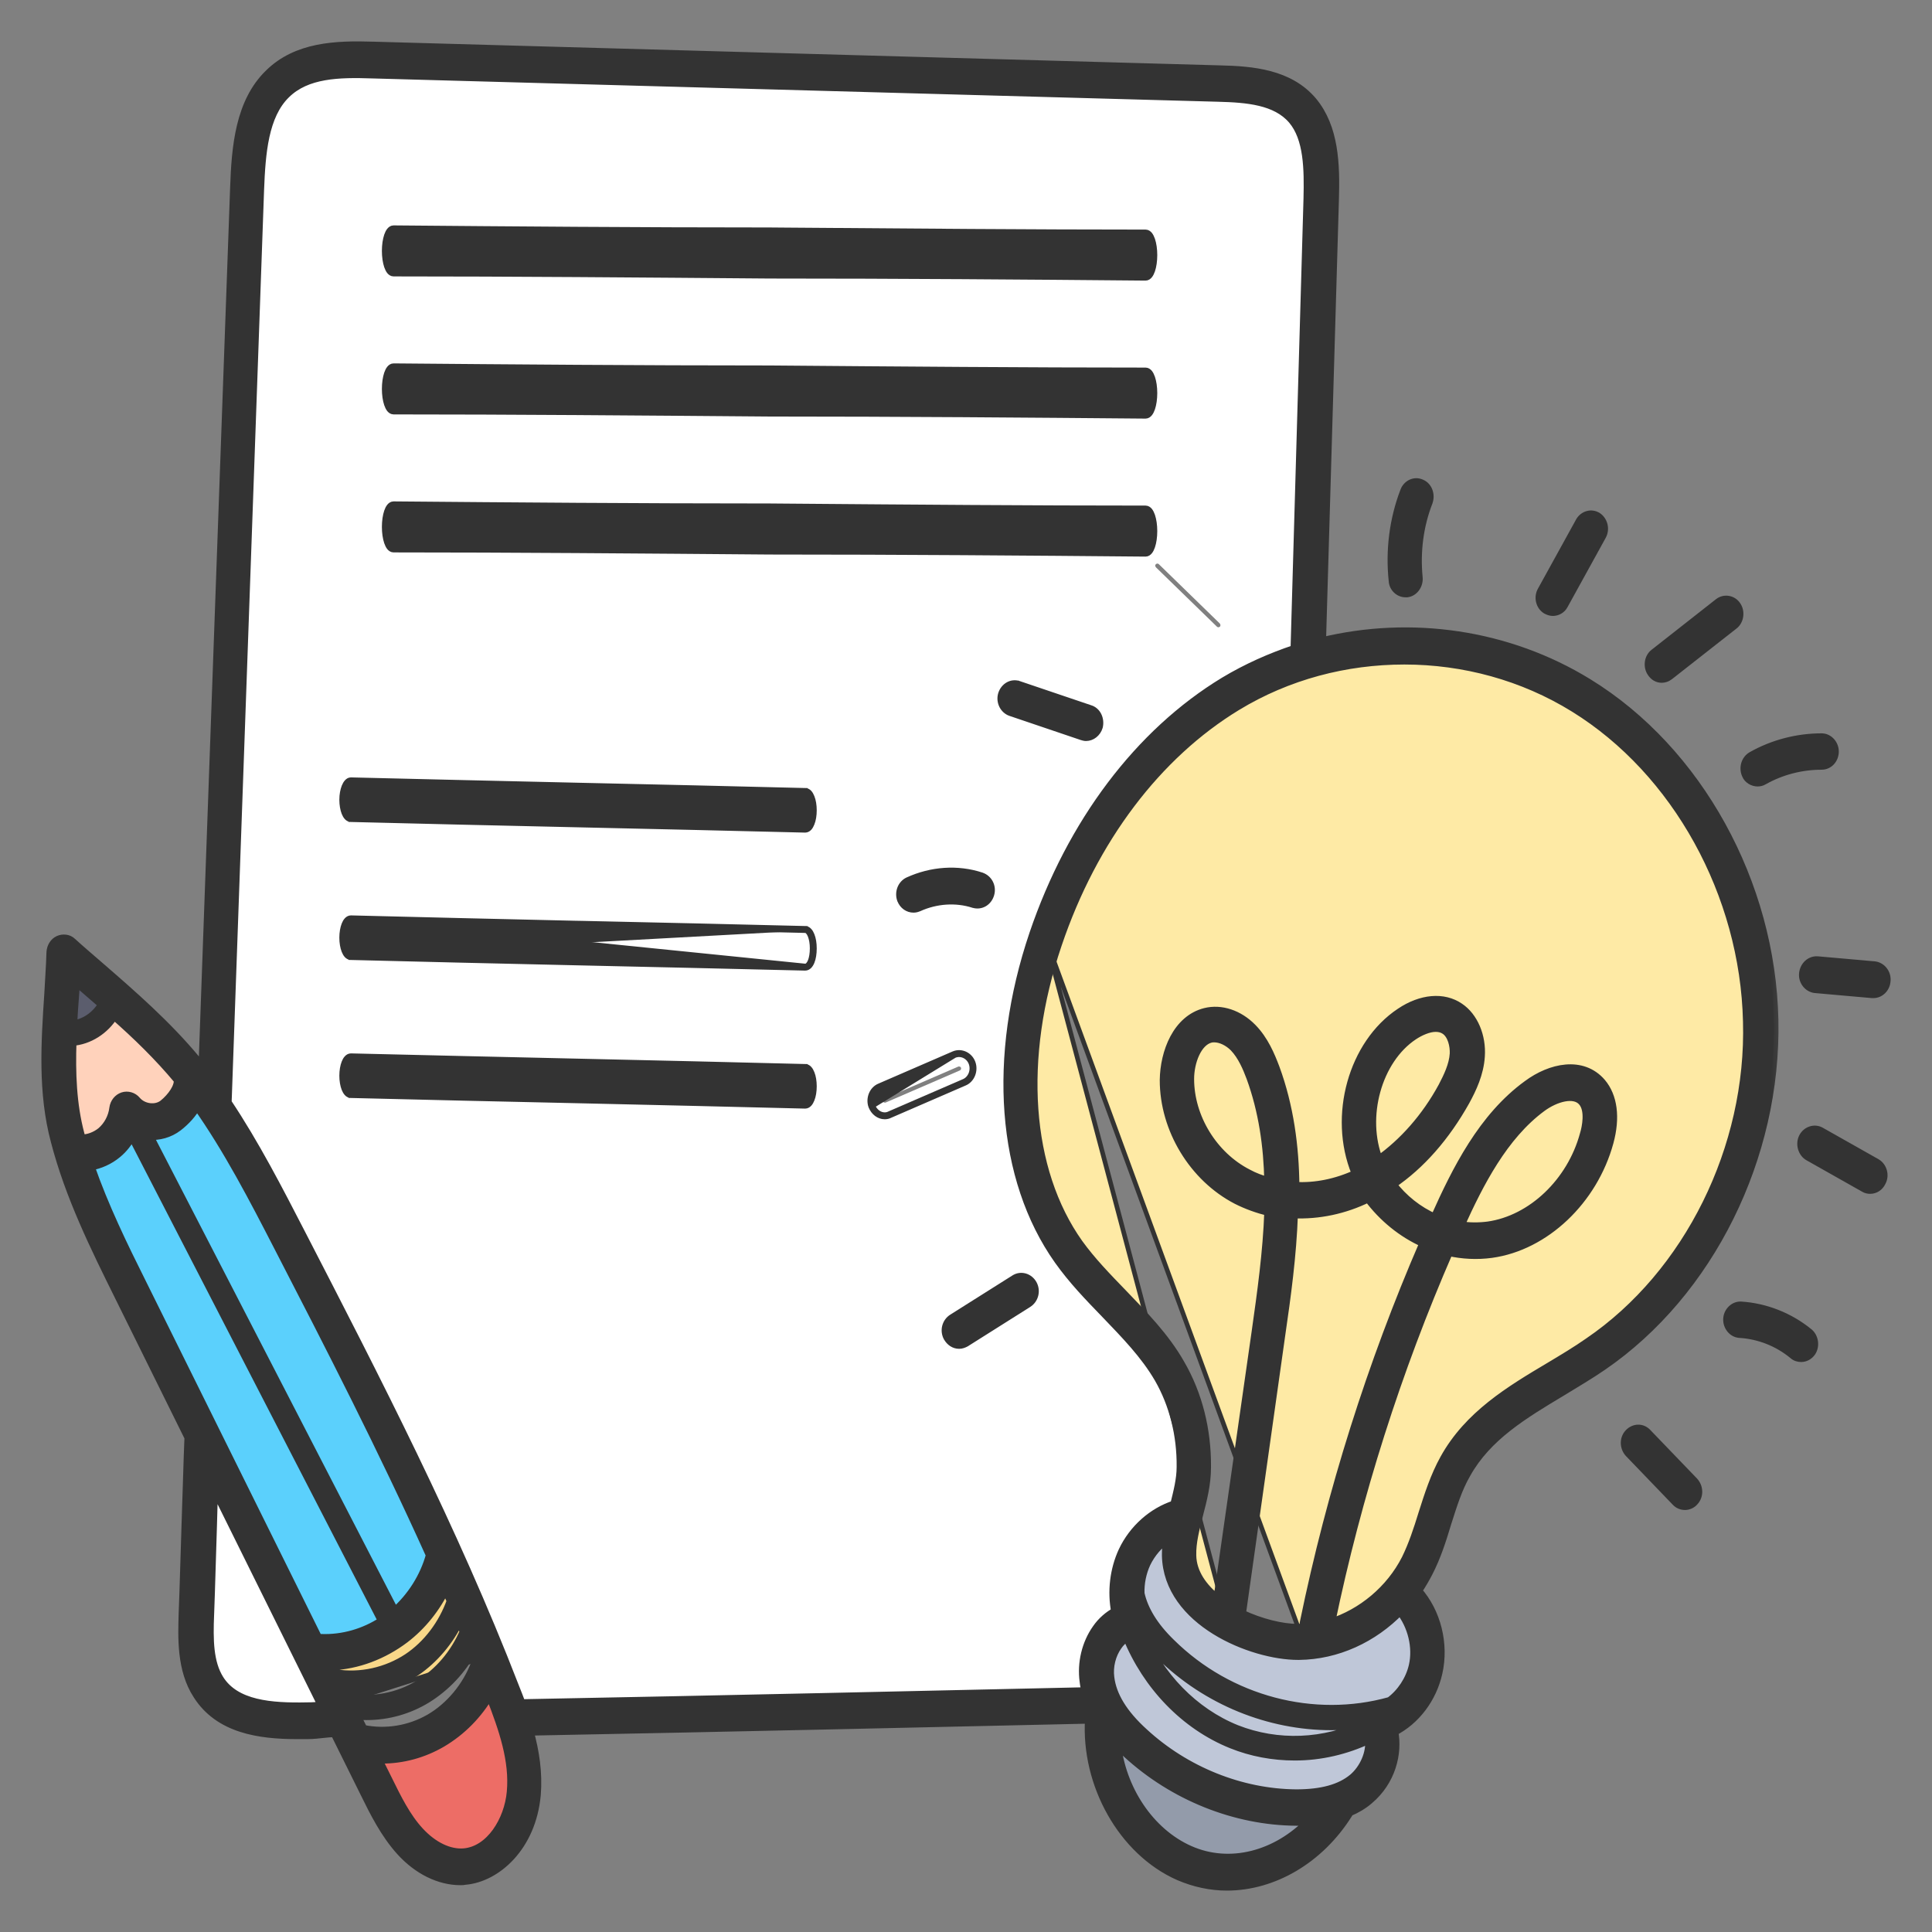 <svg width="42" height="42" viewBox="0 0 42 42" fill="none" xmlns="http://www.w3.org/2000/svg">
<rect x="0" y="0" width="42" height="42" fill="#808080" stroke="none"/>
<path d="M2.018 21.257L2.018 21.257L2.018 21.257L1.471 20.776L1.395 20.708L1.388 20.81L1.333 21.646C1.333 21.654 1.332 21.662 1.332 21.67C1.316 21.872 1.302 22.068 1.294 22.271L1.278 22.567L1.275 22.626L1.334 22.619L1.607 22.585C1.961 22.549 2.294 22.32 2.481 21.995L2.59 21.809L2.611 21.774L2.581 21.747L2.425 21.604L2.425 21.604L2.422 21.601C2.283 21.492 2.151 21.375 2.018 21.257Z" fill="#5B5D6D" stroke="#333333" stroke-width="0.1"/>
<path d="M29.129 39.32L29.216 39.227L29.089 39.236L28.456 39.278L28.456 39.278L28.456 39.278C28.356 39.287 28.28 39.287 28.202 39.287H28.179C26.919 39.278 25.642 38.768 24.682 37.882C24.659 37.86 24.637 37.839 24.616 37.819C24.561 37.767 24.511 37.72 24.468 37.667L24.468 37.667L24.466 37.664L23.997 37.158L23.896 37.049L23.91 37.197L23.981 37.914L23.981 37.914C24.091 39.044 24.804 40.092 25.744 40.505L25.745 40.505C26.04 40.634 26.359 40.703 26.686 40.703C27.405 40.703 28.128 40.376 28.676 39.801L28.676 39.801L29.129 39.32Z" fill="#939BAA" stroke="#333333" stroke-width="0.1"/>
<path d="M6.31 26.953L6.31 26.953C5.771 25.907 5.207 24.814 4.51 23.832L4.509 23.832L4.298 23.536L4.252 23.472L4.214 23.541L4.035 23.861C3.951 24 3.839 24.138 3.697 24.243L3.697 24.243C3.58 24.329 3.442 24.377 3.289 24.377H3.289H3.289H3.289H3.289H3.289H3.288H3.288H3.288H3.288H3.288H3.288H3.288H3.288H3.288H3.288H3.288H3.287H3.287H3.287H3.287H3.287H3.287H3.287H3.287H3.287H3.287H3.287H3.286H3.286H3.286H3.286H3.286H3.286H3.286H3.286H3.286H3.286H3.285H3.285H3.285H3.285H3.285H3.285H3.285H3.285H3.285H3.285H3.284H3.284H3.284H3.284H3.284H3.284H3.284H3.284H3.284H3.284H3.283H3.283H3.283H3.283H3.283H3.283H3.283H3.283H3.283H3.283H3.282H3.282H3.282H3.282H3.282H3.282H3.282H3.282H3.282H3.282H3.281H3.281H3.281H3.281H3.281H3.281H3.281H3.281H3.281H3.281H3.28H3.28H3.28H3.28H3.28H3.28H3.28H3.28H3.28H3.279H3.279H3.279H3.279H3.279H3.279H3.279H3.279H3.279H3.279H3.278H3.278H3.278H3.278H3.278H3.278H3.278H3.278H3.278H3.277H3.277H3.277H3.277H3.277H3.277H3.277H3.277H3.277H3.276H3.276H3.276H3.276H3.276H3.276H3.276H3.276H3.276H3.275H3.275H3.275H3.275H3.275H3.275H3.275H3.275H3.275H3.275H3.274H3.274H3.274H3.274H3.274H3.274H3.274H3.274H3.274H3.273H3.273H3.273H3.273H3.273H3.273H3.273H3.273H3.273H3.272H3.272H3.272H3.272H3.272H3.272H3.272H3.272H3.272H3.271H3.271H3.271H3.271H3.271H3.271H3.271H3.271H3.271H3.27H3.27H3.27H3.27H3.27H3.27H3.27H3.27H3.269H3.269H3.269H3.269H3.269H3.269H3.269H3.269H3.269H3.268H3.268H3.268H3.268H3.268H3.268H3.268H3.268H3.268H3.267H3.267H3.267H3.267H3.267H3.267H3.267H3.267H3.267H3.266H3.266H3.266H3.266H3.266H3.266H3.266H3.266H3.266H3.265H3.265H3.265H3.265H3.265H3.265H3.265H3.265H3.264H3.264H3.264H3.264H3.264H3.264H3.264H3.264H3.264H3.263H3.263H3.263H3.263H3.263H3.263H3.263H3.263H3.263H3.262H3.262H3.262H3.262H3.262H3.262H3.262H3.262H3.262H3.261H3.261H3.261H3.261H3.261H3.261H3.261H3.261H3.26H3.26H3.26H3.26H3.26H3.26H3.26H3.26H3.26H3.259H3.259H3.259H3.259H3.259H3.259H3.259H3.259H3.259H3.258H3.258H3.258H3.258H3.258H3.258H3.258H3.258H3.258H3.257H3.257H3.257H3.257H3.257H3.257H3.257H3.257H3.256H3.256H3.256H3.256H3.256H3.256H3.256H3.256H3.256H3.255H3.255H3.255H3.255H3.255H3.255H3.255H3.255H3.255H3.254H3.254H3.254H3.254H3.254H3.254H3.254H3.254H3.254H3.253H3.253H3.253H3.253H3.253H3.253H3.253H3.253H3.253H3.252H3.252H3.252H3.252H3.252H3.252H3.252H3.252H3.252H3.251H3.251H3.251H3.251H3.251H3.251H3.251H3.251H3.251H3.25H3.25H3.25H3.25H3.25H3.25H3.25H3.25H3.25H3.249H3.249H3.249H3.249H3.249H3.249H3.249H3.249H3.249H3.248H3.248H3.248H3.248H3.248H3.248H3.248H3.248H3.248H3.247H3.247H3.247H3.247H3.247H3.247H3.247H3.247H3.247H3.246H3.246H3.246H3.246H3.246H3.246H3.246H3.246H3.246H3.246H3.245H3.245H3.245H3.245H3.245H3.245H3.245H3.245H3.245H3.244H3.244H3.244H3.244H3.244H3.244H3.244H3.244H3.244H3.244H3.243H3.243H3.243H3.243H3.243H3.243H3.243H3.243H3.243H3.242H3.242H3.242H3.242H3.242H3.242H3.242H3.242H3.242H3.242H3.241H3.241H3.241H3.241H3.241H3.241H3.241H3.241H3.241H3.241H3.24H3.24H3.24H3.24H3.24H3.24H3.24H3.24H3.24H3.24H3.239H3.239H3.239H3.239H3.239H3.239H3.239H3.239H3.239H3.239H3.238H3.238H3.238H3.238H3.238H3.238H3.238H3.238H3.238H3.238H3.237H3.237H3.237H3.237H3.237H3.237H3.237H3.237H3.237H3.237H3.236H3.236H3.236H3.236H3.236H3.236L3.016 24.362L2.896 24.133L2.851 24.049L2.807 24.133L2.604 24.521L2.604 24.521C2.536 24.652 2.455 24.755 2.352 24.834L2.352 24.834L2.351 24.836C2.217 24.948 2.061 25.02 1.892 25.044L1.892 25.044L1.891 25.044L1.625 25.086L1.566 25.096L1.586 25.152L1.687 25.447C2.001 26.363 2.424 27.218 2.838 28.046C2.838 28.046 2.838 28.046 2.838 28.046L6.744 35.948L6.762 35.983L6.8 35.974L6.8 35.974L6.8 35.974L6.8 35.974L6.801 35.974L6.802 35.974L6.808 35.973L6.83 35.968C6.847 35.964 6.871 35.958 6.895 35.952C6.918 35.946 6.942 35.94 6.961 35.935C6.97 35.932 6.979 35.929 6.986 35.927C6.987 35.926 6.988 35.926 6.989 35.925H6.989H6.989H6.99H6.99H6.99H6.99H6.99H6.991H6.991H6.991H6.991H6.991H6.991H6.992H6.992H6.992H6.992H6.992H6.992H6.993H6.993H6.993H6.993H6.993H6.993H6.994H6.994H6.994H6.994H6.994H6.994H6.995H6.995H6.995H6.995H6.995H6.995H6.996H6.996H6.996H6.996H6.996H6.996H6.997H6.997H6.997H6.997H6.997H6.997H6.998H6.998H6.998H6.998H6.998H6.998H6.999H6.999H6.999H6.999H6.999H6.999H7H7H7H7H7H7H7.001H7.001H7.001H7.001H7.001H7.001H7.002H7.002H7.002H7.002H7.002H7.002H7.003H7.003H7.003H7.003H7.003H7.003H7.004H7.004H7.004H7.004H7.004H7.004H7.005H7.005H7.005H7.005H7.005H7.005H7.006H7.006H7.006H7.006H7.006H7.006H7.006H7.007H7.007H7.007H7.007H7.007H7.007H7.008H7.008H7.008H7.008H7.008H7.008H7.009H7.009H7.009H7.009H7.009H7.009H7.01H7.01H7.01H7.01H7.01H7.01H7.011H7.011H7.011H7.011H7.011H7.011H7.012H7.012H7.012H7.012H7.012H7.012H7.012H7.013H7.013H7.013H7.013H7.013H7.013H7.014H7.014H7.014H7.014H7.014H7.014H7.015H7.015H7.015H7.015H7.015H7.015H7.016H7.016H7.016H7.016H7.016H7.016H7.016H7.017H7.017H7.017H7.017H7.017H7.017H7.018H7.018H7.018H7.018H7.018H7.018H7.019H7.019H7.019H7.019H7.019H7.019H7.02H7.02H7.02H7.02H7.02H7.02H7.02H7.021H7.021H7.021H7.021H7.021H7.021H7.022H7.022H7.022H7.022H7.022H7.022H7.023H7.023H7.023H7.023H7.023H7.023H7.024H7.024H7.024H7.024H7.024H7.024H7.024H7.025H7.025H7.025H7.025H7.025H7.025H7.026H7.026H7.026H7.026H7.026H7.026H7.027H7.027H7.027H7.027H7.027H7.027H7.028H7.028H7.028H7.028H7.028H7.028H7.029H7.029H7.029H7.029H7.029H7.029H7.029H7.03H7.03H7.03H7.03H7.03H7.03H7.031H7.031H7.031H7.031H7.031H7.031H7.032H7.032H7.032H7.032H7.032H7.032H7.033H7.033H7.033H7.033H7.033H7.033H7.034H7.034H7.034H7.034H7.034H7.034H7.035H7.035H7.035H7.035H7.035H7.035H7.035H7.036H7.036H7.036H7.036H7.036H7.036H7.037H7.037H7.037H7.037H7.037H7.037H7.038H7.038H7.038H7.038H7.038H7.038H7.039H7.039H7.039H7.039H7.039H7.039H7.04H7.04H7.04H7.04H7.04H7.04H7.041H7.041H7.041H7.041H7.041H7.041H7.042H7.042H7.042H7.042H7.042H7.042H7.043H7.043H7.043H7.043H7.043H7.043H7.044H7.044H7.044H7.044H7.044H7.044H7.045H7.045H7.045H7.045H7.045H7.045H7.046H7.046H7.046H7.046H7.046H7.046H7.047H7.047H7.047H7.047H7.047H7.048H7.048H7.048H7.048H7.048H7.048H7.049H7.049H7.049H7.049H7.049H7.049H7.05H7.05H7.05H7.05H7.05H7.05H7.051H7.051H7.051H7.051H7.051H7.051H7.052H7.052H7.052H7.052H7.052H7.053H7.053H7.053H7.053H7.053H7.053H7.054H7.054H7.054H7.054H7.054H7.054H7.055H7.055H7.055H7.055H7.055H7.056H7.056H7.056H7.056H7.056H7.056H7.057H7.057H7.057H7.057H7.057H7.057H7.058H7.058H7.058H7.058H7.058H7.059H7.059H7.059H7.059H7.059H7.059H7.06H7.06H7.06H7.06H7.06H7.061H7.061H7.061H7.061H7.061H7.061H7.062H7.062H7.062H7.062H7.062C7.557 35.925 8.043 35.779 8.464 35.503L8.465 35.503L8.492 35.485L8.504 35.497L8.54 35.466L8.617 35.399L8.662 35.367L8.682 35.352V35.34L8.759 35.271C8.759 35.271 8.76 35.271 8.76 35.271C9.173 34.91 9.475 34.429 9.641 33.889L9.672 33.797L9.678 33.779L9.671 33.762L9.632 33.669L9.632 33.669L9.631 33.668C8.576 31.361 7.427 29.123 6.31 26.953Z" fill="#5BD0FC" stroke="#333333" stroke-width="0.1"/>
<path d="M6.336 26.917L6.352 26.942C7.977 30.1 9.656 33.359 10.969 36.744C11.016 36.871 11.063 36.998 11.11 37.124L11.172 37.285H11.336C15.703 37.2 20 37.107 23.625 37.023L23.929 37.015L23.851 36.702C23.835 36.635 23.82 36.567 23.812 36.508C23.765 36.179 23.851 35.824 24.039 35.562C24.132 35.436 24.25 35.334 24.374 35.267L24.547 35.182L24.508 34.989C24.429 34.6 24.476 34.186 24.64 33.84C24.835 33.426 25.203 33.097 25.617 32.962L25.741 32.92L25.773 32.785C25.843 32.515 25.921 32.202 25.929 31.89C25.937 31.138 25.757 30.429 25.406 29.83C25.085 29.281 24.664 28.833 24.21 28.369C23.867 28.015 23.515 27.651 23.218 27.238C22.023 25.549 21.835 22.991 22.711 20.399C23.515 18.035 24.945 16.135 26.75 15.046C27.21 14.768 27.718 14.539 28.241 14.362L28.406 14.312L28.695 4.332C28.718 3.631 28.703 2.914 28.296 2.441C27.874 1.943 27.179 1.884 26.507 1.867L8.117 1.36C8.008 1.36 7.899 1.352 7.789 1.352C7.164 1.352 6.532 1.411 6.071 1.867C5.532 2.399 5.453 3.268 5.43 4.121L4.727 23.886V23.894L4.696 24.013L4.766 24.114C5.344 25 5.844 25.98 6.336 26.917ZM25.125 12.268C25.132 12.26 25.148 12.252 25.156 12.252C25.164 12.252 25.172 12.252 25.187 12.26L26.515 13.552C26.523 13.56 26.531 13.577 26.531 13.586C26.531 13.594 26.531 13.611 26.523 13.619C26.515 13.628 26.5 13.636 26.492 13.636C26.484 13.636 26.476 13.636 26.46 13.628L25.132 12.336C25.109 12.311 25.109 12.285 25.125 12.268ZM22.179 28.031C22.187 28.023 22.195 28.023 22.203 28.023C22.21 28.023 22.226 28.023 22.242 28.048C22.25 28.065 22.25 28.073 22.25 28.082C22.25 28.09 22.242 28.099 22.226 28.108L20.867 28.96C20.859 28.969 20.851 28.969 20.843 28.969C20.836 28.969 20.82 28.969 20.804 28.943C20.789 28.918 20.797 28.892 20.82 28.884L22.179 28.031ZM22.023 15.173C22.031 15.148 22.047 15.139 22.062 15.139C22.07 15.139 22.07 15.139 22.078 15.139L23.625 15.662C23.648 15.671 23.656 15.696 23.648 15.721C23.64 15.747 23.625 15.755 23.609 15.755H23.593L22.047 15.232C22.031 15.215 22.015 15.19 22.023 15.173ZM19.843 19.403C20.101 19.285 20.383 19.225 20.672 19.225C20.875 19.225 21.078 19.259 21.265 19.318C21.281 19.327 21.289 19.335 21.289 19.344C21.289 19.352 21.297 19.36 21.289 19.377C21.281 19.403 21.265 19.411 21.25 19.411C21.25 19.411 21.242 19.411 21.234 19.411C21.054 19.352 20.859 19.327 20.664 19.327C20.39 19.327 20.117 19.386 19.867 19.504C19.867 19.504 19.859 19.504 19.851 19.504C19.836 19.504 19.82 19.496 19.812 19.479C19.812 19.436 19.82 19.411 19.843 19.403ZM19.195 23.911C19.195 23.903 19.203 23.894 19.218 23.886L20.836 23.185C20.843 23.185 20.843 23.185 20.851 23.185C20.867 23.185 20.882 23.193 20.89 23.21C20.898 23.227 20.89 23.236 20.89 23.244C20.89 23.253 20.882 23.261 20.867 23.27L19.25 23.97C19.242 23.97 19.242 23.97 19.234 23.97C19.218 23.97 19.203 23.962 19.195 23.945C19.195 23.936 19.195 23.92 19.195 23.911Z" fill="white"/>
<path d="M7.399 37.403H7.479L7.444 37.331L4.475 31.336L4.38 31.357L4.325 33.155H4.325L4.325 33.155C4.31 33.788 4.286 34.497 4.263 35.096L4.263 35.096C4.24 35.703 4.246 36.25 4.52 36.695L4.52 36.695L4.521 36.696C4.944 37.337 5.752 37.42 6.461 37.42H6.462H6.462H6.463H6.463H6.463H6.464H6.464H6.465H6.465H6.465H6.466H6.466H6.467H6.467H6.468H6.468H6.468H6.469H6.469H6.47H6.47H6.47H6.471H6.471H6.472H6.472H6.473H6.473H6.473H6.474H6.474H6.475H6.475H6.475H6.476H6.476H6.477H6.477H6.478H6.478H6.478H6.479H6.479H6.48H6.48H6.48H6.481H6.481H6.482H6.482H6.483H6.483H6.483H6.484H6.484H6.485H6.485H6.486H6.486H6.486H6.487H6.487H6.488H6.488H6.488H6.489H6.489H6.49H6.49H6.491H6.491H6.491H6.492H6.492H6.493H6.493H6.494H6.494H6.494H6.495H6.495H6.496H6.496H6.496H6.497H6.497H6.498H6.498H6.499H6.499H6.499H6.5H6.5H6.501H6.501H6.502H6.502H6.502H6.503H6.503H6.504H6.504H6.505H6.505H6.505H6.506H6.506H6.507H6.507H6.508H6.508H6.508H6.509H6.509H6.51H6.51H6.511H6.511H6.511H6.512H6.512H6.513H6.513H6.514H6.514H6.514H6.515H6.515H6.516H6.516H6.517H6.517H6.517H6.518H6.518H6.519H6.519H6.52H6.52H6.52H6.521H6.521H6.522H6.522H6.523H6.523H6.523H6.524H6.524H6.525H6.525H6.526H6.526H6.526H6.527H6.527H6.528H6.528H6.529H6.529H6.529H6.53H6.53H6.531H6.531H6.532H6.532H6.532H6.533H6.533H6.534H6.534H6.535H6.535H6.535H6.536H6.536H6.537H6.537H6.538H6.538H6.539H6.539H6.539H6.54H6.54H6.541H6.541H6.542H6.542H6.542H6.543H6.543H6.544H6.544H6.545H6.545H6.545H6.546H6.546H6.547H6.547H6.548H6.548H6.548H6.549H6.549H6.55H6.55H6.551H6.551H6.552H6.552H6.552H6.553H6.553H6.554H6.554H6.555H6.555H6.555H6.556H6.556H6.557H6.557H6.558H6.558H6.558H6.559H6.559H6.56H6.56H6.561H6.561H6.561H6.562H6.562H6.563H6.563H6.564H6.564H6.565H6.565H6.565H6.566H6.566H6.567H6.567H6.568H6.568H6.568H6.569H6.569H6.57H6.57H6.571H6.571H6.571H6.572H6.572H6.573H6.573H6.574H6.574H6.575H6.575H6.575H6.576H6.576H6.577H6.577H6.578H6.578H6.578H6.579H6.579H6.58H6.58H6.581H6.581H6.581H6.582H6.582H6.583H6.583H6.584H6.584H6.585H6.585H6.585H6.586H6.586H6.587H6.587H6.588H6.588H6.588H6.589H6.589H6.59H6.59H6.591H6.591H6.591H6.592H6.592H6.593H6.593H6.594H6.594H6.595H6.595H6.595H6.596H6.596H6.597H6.597H6.598H6.598H6.598H6.599H6.599H6.6H6.6H6.601H6.601H6.601H6.602H6.602H6.603H6.603H6.604H6.604H6.604H6.605H6.605H6.606H6.606H6.607H6.607H6.607H6.608H6.608H6.609H6.609H6.61H6.61H6.611H6.611H6.611H6.612H6.612H6.613H6.613H6.614H6.614H6.614H6.615H6.615H6.616H6.616H6.617H6.617H6.617H6.618H6.618H6.619H6.619H6.62H6.62H6.62H6.621H6.621H6.622H6.622H6.623H6.623H6.623H6.624H6.624H6.625H6.625H6.626H6.626H6.626H6.627H6.627H6.628H6.628H6.629H6.629H6.629H6.63H6.63H6.631H6.631H6.632H6.632H6.632H6.633H6.633H6.634H6.634H6.635H6.635H6.635H6.636H6.636H6.637H6.637H6.638H6.638H6.638H6.639H6.639H6.64H6.64H6.641H6.641H6.641H6.642H6.642H6.643H6.643H6.643H6.644H6.644H6.645H6.645H6.646H6.646H6.646H6.647H6.647H6.648H6.648H6.649H6.649H6.649H6.65H6.65H6.651H6.651H6.652H6.652H6.652H6.653H6.653H6.654H6.654H6.654H6.655H6.655H6.656H6.656H6.657H6.657H6.657H6.658H6.658H6.659H6.659H6.66H6.66H6.66H6.661H6.661H6.662H6.662H6.662H6.663H6.663H6.664H6.664H6.665H6.665H6.665H6.666H6.666H6.667H6.667H6.667H6.668H6.668H6.669H6.669H6.67H6.67H6.67H6.671H6.671H6.672H6.672H6.672H6.673H6.673H6.674H6.674H6.675H6.675H6.675H6.676H6.676H6.677H6.677H6.677H6.678H6.678H6.679H6.679H6.679H6.68C6.822 37.42 6.917 37.411 7.003 37.403H7.399Z" fill="white" stroke="#333333" stroke-width="0.1"/>
<path d="M4.141 23.344L4.143 23.343L4.134 23.332L4.095 23.281L4.095 23.281L4.094 23.28C3.725 22.83 3.285 22.381 2.675 21.831L2.675 21.831L2.674 21.83L2.471 21.653L2.426 21.614L2.395 21.665L2.255 21.901C2.255 21.901 2.255 21.901 2.255 21.901C2.099 22.158 1.832 22.317 1.561 22.333L1.35 22.341L1.304 22.343L1.302 22.39L1.294 22.618C1.271 23.201 1.278 23.966 1.475 24.724C1.48 24.75 1.5 24.824 1.518 24.89L1.543 24.982L1.551 25.011L1.553 25.019L1.554 25.021L1.554 25.022L1.554 25.022L1.554 25.022L1.554 25.022L1.602 25.009L1.554 25.022L1.564 25.059H1.602H1.782C2.005 25.059 2.219 24.979 2.392 24.836L2.36 24.798L2.392 24.836C2.593 24.671 2.73 24.413 2.767 24.138C2.902 24.297 3.108 24.383 3.313 24.383C3.463 24.383 3.615 24.339 3.727 24.246C3.852 24.15 3.974 24.021 4.058 23.878C4.143 23.735 4.193 23.573 4.167 23.414L4.168 23.413L4.164 23.403L4.141 23.344Z" fill="#FFD2BB" stroke="#333333" stroke-width="0.1"/>
<path d="M10.907 36.705L10.907 36.704L10.905 36.701L10.726 36.261L10.687 36.166L10.636 36.256L10.402 36.669C10.172 37.076 9.849 37.407 9.467 37.63C9.107 37.837 8.71 37.944 8.305 37.944H8.304H8.304H8.304H8.304H8.304H8.304H8.303H8.303H8.303H8.303H8.303H8.302H8.302H8.302H8.302H8.302H8.302H8.301H8.301H8.301H8.301H8.301H8.301H8.3H8.3H8.3H8.3H8.3H8.299H8.299H8.299H8.299H8.299H8.299H8.298H8.298H8.298H8.298H8.298H8.297H8.297H8.297H8.297H8.297H8.297H8.296H8.296H8.296H8.296H8.296H8.296H8.295H8.295H8.295H8.295H8.295H8.295H8.294H8.294H8.294H8.294H8.294H8.293H8.293H8.293H8.293H8.293H8.293H8.292H8.292H8.292H8.292H8.292H8.292H8.291H8.291H8.291H8.291H8.291H8.291H8.29H8.29H8.29H8.29H8.29H8.29H8.289H8.289H8.289H8.289H8.289H8.289H8.288H8.288H8.288H8.288H8.288H8.288H8.287H8.287H8.287H8.287H8.287H8.287H8.286H8.286H8.286H8.286H8.286H8.286H8.285H8.285H8.285H8.285H8.285H8.285H8.284H8.284H8.284H8.284H8.284H8.284H8.283H8.283H8.283H8.283H8.283H8.283H8.282H8.282H8.282H8.282H8.282H8.282H8.281H8.281H8.281H8.281H8.281H8.281H8.28H8.28H8.28H8.28H8.28H8.28H8.279H8.279H8.279H8.279H8.279H8.279H8.278H8.278H8.278H8.278H8.278H8.278H8.277H8.277H8.277H8.277H8.277H8.277H8.276H8.276H8.276H8.276H8.276H8.276H8.275H8.275H8.275H8.275H8.275H8.275H8.274H8.274H8.274H8.274H8.274H8.274H8.274H8.273H8.273H8.273H8.273H8.273H8.273H8.272H8.272H8.272H8.272H8.272H8.272H8.271H8.271H8.271H8.271H8.271H8.271H8.27H8.27H8.27H8.27H8.27H8.27H8.269H8.269H8.269H8.269H8.269H8.269H8.269H8.268H8.268H8.268H8.268H8.268H8.268H8.267H8.267H8.267H8.267H8.267H8.267H8.266H8.266H8.266H8.266H8.266H8.266H8.265H8.265H8.265H8.265H8.265H8.265H8.265H8.264H8.264H8.264H8.264H8.264H8.264H8.263H8.263H8.263H8.263H8.263H8.263H8.262H8.262H8.262H8.262H8.262H8.262H8.261H8.261H8.261H8.261H8.261H8.261H8.261H8.26H8.26H8.26H8.26H8.26H8.26H8.259H8.259H8.259H8.259H8.259H8.259H8.258H8.258H8.258H8.258H8.258H8.258H8.257H8.257H8.257H8.257H8.257H8.257H8.257H8.256H8.256H8.256H8.256H8.256H8.256H8.255H8.255H8.255H8.255H8.255H8.255H8.254H8.254H8.254H8.254H8.254H8.254H8.253H8.253H8.253H8.253H8.253H8.253H8.252H8.252H8.252H8.252H8.252H8.252H8.252H8.251H8.251H8.251H8.251H8.251H8.251H8.25H8.25H8.25H8.25H8.25H8.25H8.249H8.249H8.249H8.249H8.249H8.249H8.248H8.248H8.248H8.248H8.248H8.248H8.247H8.247H8.247H8.247H8.247H8.247H8.246H8.246H8.246H8.246H8.246H8.246H8.246H8.245H8.245H8.245H8.245H8.245H8.245H8.244H8.244H8.244H8.244H8.244H8.244H8.243H8.243H8.243H8.243H8.243H8.243H8.242H8.242H8.242H8.242H8.242H8.242H8.241H8.241H8.241H8.241H8.241H8.241H8.24H8.24H8.24H8.24H8.24H8.24H8.239H8.239H8.239H8.239H8.239H8.239H8.238H8.238H8.238H8.238H8.238H8.238H8.237H8.237H8.237H8.237H8.237H8.237H8.236H8.236H8.236H8.236H8.236H8.236H8.235H8.235H8.235H8.235H8.235H8.235H8.234H8.234H8.234H8.234H8.234H8.234H8.233H8.233H8.233H8.233H8.233H8.232H8.232H8.232H8.232H8.232H8.232H8.231H8.231H8.231H8.231H8.231H8.231H8.23H8.23H8.23H8.23H8.23H8.23H8.229H8.229H8.229H8.229H8.229H8.229H8.228H8.228H8.228H8.228H8.228H8.227H8.227H8.227H8.227H8.227H8.227H8.226H8.226H8.226H8.226H8.226H8.226H8.225H8.225H8.225H8.225H8.225H8.224H8.224H8.224H8.224H8.224H8.224H8.223H8.223H8.223H8.223H8.223H8.223H8.222H8.222H8.222H8.222H8.222H8.221H8.221H8.221H8.221H8.221H8.221H8.22L7.808 37.919L7.722 37.914L7.76 37.991L8.182 38.844L8.182 38.844L8.187 38.854C8.388 39.263 8.601 39.696 8.916 40.038C9.243 40.391 9.63 40.594 10.023 40.594H10.024H10.024H10.024H10.024H10.024H10.024H10.025H10.025H10.025H10.025H10.025H10.025H10.026H10.026H10.026H10.026H10.026H10.027H10.027H10.027H10.027H10.027H10.027H10.028H10.028H10.028H10.028H10.028H10.029H10.029H10.029H10.029H10.029H10.03H10.03H10.03H10.03H10.03H10.03H10.031H10.031H10.031H10.031H10.031H10.031H10.032H10.032H10.032H10.032H10.032H10.033H10.033H10.033H10.033H10.033H10.033H10.034H10.034H10.034H10.034H10.034H10.034H10.035H10.035H10.035H10.035H10.035H10.036H10.036H10.036H10.036H10.036H10.036H10.037H10.037H10.037H10.037H10.037H10.037H10.037H10.038H10.038H10.038H10.038H10.038H10.039H10.039H10.039H10.039H10.039H10.039H10.04H10.04H10.04H10.04H10.04H10.04H10.041H10.041H10.041H10.041H10.041H10.041H10.042H10.042H10.042H10.042H10.042H10.043H10.043H10.043H10.043H10.043H10.043H10.043H10.044H10.044H10.044H10.044H10.044H10.044H10.045H10.045H10.045H10.045H10.045H10.046H10.046H10.046H10.046H10.046H10.046H10.046H10.047H10.047H10.047H10.047H10.047H10.047H10.048H10.048H10.048H10.048H10.048H10.048H10.049H10.049H10.049H10.049H10.049H10.049H10.05H10.05H10.05H10.05H10.05H10.05H10.051H10.051H10.051H10.051H10.051H10.051H10.052H10.052H10.052H10.052H10.052H10.052H10.053H10.053H10.053H10.053H10.053H10.053H10.053H10.054H10.054H10.054H10.054H10.054H10.055H10.055H10.055H10.055H10.055H10.055H10.056H10.056H10.056H10.056H10.056H10.056H10.056H10.057H10.057H10.057H10.057H10.057H10.057H10.057H10.058H10.058H10.058H10.058H10.058H10.059H10.059H10.059H10.059H10.059H10.059H10.059H10.06H10.06H10.06H10.06H10.06H10.06H10.061H10.061H10.061H10.061H10.061H10.061H10.062H10.062H10.062H10.062H10.062H10.062H10.062H10.063H10.063H10.063H10.063H10.063H10.063H10.064H10.064H10.064H10.064H10.064H10.065H10.065H10.065H10.065H10.065H10.065H10.065H10.066H10.066H10.066H10.066H10.066H10.066H10.066H10.067H10.067H10.067H10.067H10.067H10.068H10.068H10.068H10.068H10.068H10.068H10.069H10.069H10.069H10.069H10.069H10.069H10.069H10.07H10.07H10.07H10.07H10.07H10.07H10.07H10.071H10.071H10.071H10.071H10.071H10.072H10.072H10.072H10.072H10.072H10.072H10.072H10.073H10.073H10.073H10.073H10.073H10.073H10.074H10.074H10.074H10.074H10.074H10.074H10.075H10.075H10.075H10.075H10.075H10.075H10.075H10.076H10.076H10.076H10.076H10.076H10.076H10.077H10.077H10.077H10.077H10.077H10.078H10.078H10.078H10.078H10.078H10.078H10.078H10.079H10.079H10.079H10.079H10.079H10.079H10.08H10.08H10.08H10.08H10.08H10.08H10.081H10.081H10.081H10.081H10.081H10.081H10.082H10.082H10.082H10.082H10.082H10.082H10.082H10.083H10.083H10.083H10.083H10.083H10.084H10.084H10.084H10.084H10.084H10.084H10.085H10.085H10.085H10.085H10.085H10.085H10.085H10.086H10.086H10.086H10.086H10.086H10.086H10.087H10.087H10.087H10.087H10.087H10.087H10.088H10.088H10.088H10.088H10.088H10.088H10.089H10.089H10.089H10.089H10.089H10.089H10.09H10.09H10.09H10.09H10.09H10.091H10.091H10.091H10.091H10.091H10.091H10.091H10.092H10.092H10.092H10.092H10.092H10.092H10.093H10.093H10.093H10.093H10.093H10.094H10.094H10.094H10.094H10.094H10.094H10.095H10.095H10.095H10.095H10.095H10.095H10.096H10.096H10.096H10.096H10.096H10.096H10.097H10.097H10.097H10.097H10.097H10.097H10.098H10.098H10.098H10.098H10.098H10.098H10.099H10.099H10.099H10.099H10.099H10.1H10.1H10.1H10.1H10.1H10.1H10.101H10.101H10.101H10.101H10.101H10.101H10.102H10.102H10.102H10.102H10.102H10.102H10.103H10.103H10.103H10.103H10.103H10.104H10.104H10.104H10.104H10.104H10.104H10.105H10.105H10.105H10.105H10.105H10.106H10.106H10.106H10.106H10.106H10.107H10.107H10.107H10.107H10.107H10.107H10.108H10.108H10.108H10.108H10.108H10.108H10.109H10.109H10.109H10.109H10.109V40.594L10.114 40.594C10.48 40.563 10.786 40.343 11.009 40.044C11.231 39.745 11.373 39.363 11.409 38.995L11.409 38.995C11.481 38.239 11.226 37.511 10.945 36.786L10.945 36.786L10.944 36.783C10.938 36.77 10.931 36.757 10.926 36.746C10.924 36.743 10.922 36.739 10.921 36.736C10.914 36.723 10.91 36.713 10.907 36.705Z" fill="#ED6D66" stroke="#333333" stroke-width="0.1"/>
<path d="M26.689 35.3L26.685 35.326L26.617 35.273L26.305 35.028L26.304 35.028C25.875 34.684 25.63 34.274 25.621 33.825M26.689 35.3L22.733 20.409C21.855 22.985 22.04 25.527 23.232 27.208C23.524 27.625 23.878 27.991 24.221 28.337C24.66 28.785 25.108 29.245 25.424 29.804L25.425 29.804C25.772 30.412 25.957 31.13 25.949 31.889V31.89C25.949 32.212 25.866 32.526 25.779 32.848L25.779 32.848C25.693 33.177 25.613 33.496 25.621 33.825M26.689 35.3L26.697 35.304L26.86 35.38M26.689 35.3L26.86 35.38M25.621 33.825C25.621 33.825 25.621 33.824 25.621 33.824L25.671 33.823L25.621 33.825C25.621 33.825 25.621 33.825 25.621 33.825ZM26.86 35.38C26.861 35.38 26.861 35.38 26.861 35.38C27.303 35.593 27.803 35.722 28.202 35.722H28.226H28.229C28.264 35.722 28.306 35.722 28.343 35.714M26.86 35.38L28.343 35.714M28.343 35.714L28.543 35.7V35.732L28.608 35.712L28.991 35.593L28.991 35.593C29.762 35.353 30.436 34.778 30.809 34.049C30.975 33.724 31.085 33.375 31.195 33.022L31.201 33.008L31.201 33.008L31.203 33.002C31.32 32.621 31.444 32.23 31.644 31.89L31.644 31.889C32.129 31.017 32.99 30.499 33.836 29.991L33.837 29.991L33.837 29.991L33.877 29.967C34.146 29.806 34.429 29.636 34.691 29.458L34.691 29.458C36.94 27.919 38.354 25.066 38.291 22.197C38.228 19.31 36.697 16.533 34.385 15.105C33.244 14.399 31.915 14.025 30.546 14.025C29.201 14.025 27.888 14.391 26.755 15.071L26.755 15.071C24.962 16.159 23.533 18.052 22.733 20.408L28.343 35.714Z" fill="#FEEAA5" stroke="#333333" stroke-width="0.1"/>
<path d="M31.374 26.89L31.686 26.941C31.822 26.967 31.95 26.976 32.069 26.976C32.173 26.976 32.278 26.967 32.382 26.95C33.443 26.803 34.402 25.891 34.712 24.743L34.712 24.743L34.712 24.743C34.743 24.619 34.779 24.441 34.777 24.258C34.775 24.076 34.735 23.883 34.607 23.735L34.607 23.735L34.606 23.734C34.521 23.642 34.376 23.532 34.124 23.532C33.885 23.532 33.593 23.638 33.352 23.821C32.481 24.454 31.938 25.495 31.477 26.508L31.477 26.508L31.337 26.821L31.31 26.88L31.374 26.89Z" fill="#FEEAA5" stroke="#333333" stroke-width="0.1"/>
<path d="M31.909 22.936L31.909 22.935C31.917 22.811 31.902 22.659 31.853 22.515C31.804 22.371 31.719 22.232 31.583 22.139C31.479 22.065 31.352 22.029 31.21 22.029C30.937 22.029 30.692 22.172 30.574 22.248L30.574 22.248L30.573 22.249C30.12 22.552 29.796 23.057 29.638 23.619C29.48 24.181 29.488 24.805 29.703 25.348L29.812 25.627L29.835 25.685L29.887 25.65L30.122 25.489L30.122 25.489L30.122 25.489C30.707 25.079 31.22 24.49 31.613 23.784C31.747 23.546 31.884 23.259 31.909 22.936Z" fill="#FEEAA5" stroke="#333333" stroke-width="0.1"/>
<path d="M27.027 22.543L27.027 22.543C26.847 22.357 26.624 22.257 26.398 22.257C26.347 22.257 26.297 22.266 26.251 22.275L26.248 22.275L26.248 22.275L26.245 22.276C26.019 22.331 25.849 22.507 25.737 22.724C25.625 22.942 25.567 23.208 25.567 23.456C25.567 24.412 26.14 25.349 26.992 25.788L26.992 25.788C27.158 25.874 27.326 25.943 27.51 25.986L27.806 26.07L27.871 26.089L27.87 26.021L27.862 25.692C27.862 25.692 27.862 25.692 27.862 25.692C27.846 24.793 27.713 24.019 27.453 23.312C27.374 23.074 27.246 22.77 27.027 22.543Z" fill="#FEEAA5" stroke="#333333" stroke-width="0.1"/>
<path d="M10.604 36.273L10.589 36.263L10.562 36.247H10.613C10.613 36.252 10.612 36.257 10.611 36.262C10.61 36.264 10.61 36.265 10.609 36.266L10.605 36.273L10.604 36.273M10.604 36.273C10.603 36.273 10.603 36.273 10.603 36.274C10.602 36.276 10.601 36.279 10.601 36.281C10.6 36.282 10.6 36.283 10.599 36.283C10.598 36.286 10.596 36.288 10.595 36.289C10.595 36.29 10.594 36.29 10.595 36.289L10.595 36.289C10.596 36.289 10.598 36.286 10.601 36.282C10.601 36.282 10.601 36.282 10.601 36.281L10.604 36.273M10.604 36.273L10.604 36.273M10.604 36.273C10.604 36.269 10.605 36.266 10.605 36.263V36.273L10.604 36.273M9.711 33.95L9.756 33.972L9.737 34.011L9.711 33.95ZM9.711 33.95L9.665 33.97L9.682 34.009L9.711 33.95ZM7.299 37.053L7.299 37.053L10.633 35.993L10.586 36.01L10.633 35.993L10.633 35.993C10.601 35.907 10.57 35.83 10.53 35.745L10.409 35.468V35.46L10.405 35.45L10.054 34.615C10.054 34.615 10.054 34.615 10.054 34.615C10.038 34.576 10.02 34.537 10.002 34.499L10.002 34.498C9.985 34.461 9.967 34.424 9.952 34.387L9.952 34.387L9.952 34.386L9.757 33.931L9.714 33.831L9.666 33.928L9.447 34.367C9.248 34.766 8.971 35.106 8.641 35.363C8.219 35.686 7.721 35.876 7.201 35.901L6.826 35.918L6.749 35.921L6.783 35.99L7.025 36.48L7.299 37.053Z" fill="#F9D889" stroke="#333333" stroke-width="0.1"/>
<path d="M30.498 34.626L30.462 34.585L30.424 34.624L30.253 34.801C30.253 34.801 30.253 34.801 30.253 34.802C29.707 35.358 28.977 35.681 28.249 35.69H28.226C27.844 35.69 27.182 35.557 26.581 35.182L26.581 35.182C26.162 34.923 25.666 34.48 25.651 33.814C25.651 33.707 25.659 33.6 25.674 33.475C25.674 33.475 25.674 33.475 25.674 33.475L25.744 32.935L25.759 32.825L25.667 32.887L25.238 33.174C25.238 33.174 25.238 33.174 25.238 33.174C24.988 33.339 24.786 33.574 24.665 33.845C24.552 34.088 24.497 34.366 24.504 34.651V34.676V34.684L24.506 34.691L24.514 34.715C24.548 34.854 24.599 35 24.668 35.141H24.445H24.369L24.399 35.211L24.428 35.279L24.39 35.299C24.241 35.379 24.134 35.495 24.076 35.585C23.897 35.84 23.808 36.19 23.849 36.498L23.849 36.498C23.913 36.978 24.187 37.427 24.685 37.879C25.646 38.765 26.924 39.277 28.195 39.285H28.195H28.226C28.826 39.285 29.285 39.157 29.618 38.877C29.942 38.605 30.13 38.141 30.064 37.75L30.018 37.43L30.007 37.361C30.107 37.34 30.206 37.318 30.301 37.291L30.338 37.283L30.35 37.28L30.359 37.273L30.389 37.248C30.704 37.022 30.928 36.665 31.017 36.291L31.017 36.291C31.129 35.787 31.001 35.222 30.671 34.822L30.671 34.821L30.67 34.82L30.498 34.626ZM30.004 37.361L29.971 37.379V37.368C29.982 37.366 29.993 37.364 30.004 37.361Z" fill="#BFC7D8" stroke="#333333" stroke-width="0.1"/>
<mask id="path-14-outside-1_9456_100482" maskUnits="userSpaceOnUse" x="0" y="0" width="39" height="42" fill="black">
<rect fill="white" width="39" height="42"/>
<path d="M38.561 22.172C38.499 19.2 36.913 16.321 34.522 14.852C32.78 13.78 30.671 13.484 28.726 13.957L29.007 4.341C29.03 3.572 29.007 2.779 28.531 2.205C28.023 1.605 27.226 1.537 26.515 1.521L8.117 1.006C7.297 0.98 6.453 1.014 5.852 1.605C5.219 2.221 5.133 3.176 5.102 4.096L4.414 23.236C4.391 23.211 4.367 23.177 4.344 23.151C4.344 23.143 4.336 23.135 4.336 23.135C4.313 23.092 4.281 23.059 4.25 23.033C3.625 22.282 2.891 21.64 2.18 21.024C1.977 20.847 1.766 20.669 1.563 20.484C1.485 20.407 1.367 20.399 1.274 20.441C1.18 20.484 1.117 20.585 1.11 20.703C1.102 20.998 1.078 21.311 1.063 21.607C0.993 22.662 0.922 23.751 1.204 24.806C1.516 26.005 2.063 27.111 2.594 28.183L4.11 31.248C4.086 31.814 4.071 32.489 4.047 33.131C4.024 33.798 4.008 34.49 3.984 35.073C3.969 35.588 3.938 36.297 4.297 36.846C4.766 37.581 5.633 37.707 6.461 37.707C6.531 37.707 6.602 37.707 6.672 37.707C6.828 37.707 6.93 37.69 7.024 37.682C7.102 37.673 7.18 37.665 7.281 37.665L7.93 38.974C8.133 39.387 8.367 39.86 8.711 40.24C9.086 40.654 9.555 40.882 10.008 40.882C10.047 40.882 10.078 40.882 10.117 40.873C10.789 40.814 11.555 40.147 11.656 39.016C11.695 38.543 11.625 38.079 11.5 37.631C15.945 37.547 20.32 37.445 23.687 37.37C23.601 38.788 24.406 40.24 25.632 40.78C25.968 40.924 26.32 41 26.671 41C27.671 41 28.679 40.426 29.304 39.429C29.312 39.413 29.319 39.404 29.327 39.387C29.484 39.32 29.632 39.235 29.757 39.126C30.241 38.72 30.39 38.113 30.296 37.64C30.773 37.395 31.132 36.922 31.257 36.365C31.398 35.74 31.226 35.048 30.812 34.583C30.897 34.457 30.976 34.322 31.046 34.187C31.226 33.84 31.343 33.469 31.452 33.106C31.577 32.717 31.687 32.354 31.874 32.034C32.327 31.223 33.116 30.75 33.96 30.244C34.249 30.066 34.554 29.889 34.835 29.695C37.163 28.099 38.624 25.144 38.561 22.172ZM8.797 35.622C9.172 35.335 9.476 34.955 9.687 34.516C9.726 34.609 9.773 34.71 9.812 34.803C9.633 35.309 9.297 35.757 8.867 36.044C8.406 36.348 7.836 36.474 7.305 36.39C7.297 36.39 7.289 36.39 7.289 36.39L7.203 36.213C7.773 36.188 8.328 35.976 8.797 35.622ZM10.094 35.47C9.891 35.951 9.539 36.365 9.117 36.618C8.656 36.905 8.086 37.006 7.563 36.913C7.555 36.913 7.547 36.913 7.539 36.913L7.461 36.753C7.516 36.753 7.578 36.762 7.633 36.762C8.125 36.762 8.617 36.61 9.031 36.34C9.43 36.069 9.765 35.672 9.984 35.217C10.023 35.301 10.062 35.385 10.094 35.47ZM7.734 37.285C7.812 37.293 7.891 37.293 7.969 37.293C8.43 37.293 8.883 37.167 9.281 36.922C9.687 36.669 10.031 36.306 10.266 35.875C10.297 35.951 10.328 36.035 10.367 36.111C10.359 36.129 10.344 36.145 10.336 36.171C10.149 36.669 9.781 37.108 9.344 37.361C8.906 37.614 8.383 37.699 7.891 37.597L7.734 37.285ZM8.578 35.048L3.227 24.68C3.454 24.697 3.68 24.637 3.867 24.494C4.031 24.367 4.18 24.207 4.281 24.021C4.961 24.984 5.516 26.056 6.055 27.103C7.18 29.281 8.328 31.518 9.359 33.807C9.227 34.288 8.945 34.727 8.578 35.048ZM3.875 23.472C3.899 23.624 3.742 23.852 3.555 24.004C3.383 24.14 3.102 24.097 2.961 23.928C2.891 23.844 2.774 23.81 2.672 23.844C2.571 23.878 2.493 23.971 2.477 24.089C2.453 24.291 2.352 24.477 2.204 24.604C2.078 24.705 1.922 24.764 1.766 24.764C1.758 24.73 1.742 24.688 1.735 24.654C1.563 24.004 1.54 23.329 1.563 22.637C1.93 22.611 2.274 22.392 2.477 22.062C2.977 22.501 3.454 22.966 3.875 23.472ZM1.641 21.319C1.711 21.378 1.774 21.438 1.836 21.488C1.969 21.607 2.102 21.716 2.235 21.834C2.094 22.079 1.844 22.257 1.579 22.282C1.586 22.071 1.602 21.86 1.618 21.649C1.625 21.547 1.633 21.429 1.641 21.319ZM1.953 25.347C2.164 25.313 2.375 25.22 2.547 25.076C2.68 24.967 2.789 24.823 2.868 24.671L8.32 35.242C7.922 35.504 7.453 35.639 6.985 35.622C6.961 35.622 6.938 35.622 6.914 35.63L3.086 27.905C2.672 27.077 2.258 26.225 1.953 25.347ZM6.992 37.091C6.898 37.099 6.813 37.108 6.672 37.108C5.891 37.124 5.117 37.066 4.766 36.508C4.539 36.145 4.531 35.656 4.555 35.09C4.578 34.507 4.594 33.815 4.617 33.148C4.625 32.861 4.633 32.574 4.641 32.295L7.016 37.091C7 37.091 6.992 37.091 6.992 37.091ZM11.117 38.957C11.062 39.573 10.664 40.232 10.086 40.282C9.765 40.308 9.414 40.139 9.117 39.818C8.828 39.506 8.625 39.092 8.43 38.695L8.203 38.239C8.234 38.239 8.266 38.239 8.297 38.239C8.75 38.239 9.195 38.121 9.602 37.884C10.031 37.631 10.39 37.268 10.648 36.821C10.656 36.846 10.664 36.863 10.672 36.888C10.945 37.589 11.18 38.273 11.117 38.957ZM11.18 36.66C9.859 33.249 8.172 29.982 6.539 26.816C6.047 25.862 5.539 24.874 4.93 23.962C4.938 23.937 4.938 23.92 4.938 23.895L5.641 4.121C5.672 3.328 5.735 2.508 6.211 2.044C6.664 1.597 7.36 1.58 8.094 1.605L26.483 2.112C27.108 2.128 27.741 2.179 28.101 2.601C28.445 3.007 28.452 3.674 28.437 4.315L28.155 14.117C27.624 14.295 27.108 14.523 26.617 14.818C24.765 15.941 23.296 17.892 22.476 20.306C21.57 22.983 21.765 25.625 23.015 27.39C23.32 27.82 23.679 28.192 24.031 28.555C24.468 29.011 24.89 29.441 25.195 29.965C25.515 30.522 25.687 31.189 25.679 31.89C25.679 32.16 25.609 32.43 25.538 32.717C25.062 32.869 24.64 33.241 24.413 33.722C24.226 34.127 24.171 34.6 24.257 35.039C24.101 35.124 23.953 35.25 23.843 35.411C23.616 35.731 23.515 36.154 23.57 36.551C23.578 36.627 23.593 36.702 23.616 36.779C20.211 36.854 15.804 36.956 11.328 37.04C11.281 36.913 11.227 36.779 11.18 36.66ZM25.234 35.985C26.241 36.973 27.593 37.513 28.944 37.513C29.187 37.513 29.429 37.496 29.663 37.462C29.663 37.471 29.663 37.479 29.663 37.488C28.796 37.91 27.773 37.952 26.874 37.597C25.953 37.226 25.187 36.441 24.788 35.461C24.913 35.639 25.062 35.808 25.234 35.985ZM25.859 40.223C24.984 39.835 24.367 38.889 24.265 37.876C24.335 37.952 24.413 38.028 24.499 38.113C25.507 39.041 26.851 39.581 28.179 39.59C28.187 39.59 28.195 39.59 28.21 39.59C28.304 39.59 28.398 39.59 28.484 39.581C27.757 40.341 26.734 40.611 25.859 40.223ZM29.421 38.653C29.14 38.889 28.733 38.999 28.179 38.999C26.976 38.99 25.765 38.501 24.859 37.665C24.413 37.26 24.171 36.863 24.124 36.466C24.093 36.23 24.156 35.968 24.296 35.774C24.343 35.706 24.413 35.63 24.507 35.58C24.937 36.643 25.765 37.504 26.773 37.91C27.21 38.087 27.679 38.172 28.148 38.172C28.702 38.172 29.257 38.045 29.773 37.8C29.812 38.113 29.648 38.459 29.421 38.653ZM30.726 36.213C30.655 36.525 30.46 36.812 30.218 36.99C28.562 37.454 26.718 36.973 25.452 35.723C25.077 35.36 24.859 34.997 24.781 34.642C24.773 34.414 24.82 34.187 24.913 33.984C25.023 33.756 25.187 33.57 25.382 33.435C25.367 33.562 25.359 33.688 25.359 33.815C25.39 35.25 27.218 35.985 28.218 35.985C28.226 35.985 28.234 35.985 28.241 35.985C29.062 35.976 29.851 35.613 30.437 35.005C30.702 35.335 30.819 35.808 30.726 36.213ZM30.96 27.018C29.82 29.652 28.944 32.422 28.358 35.267C28.351 35.309 28.351 35.352 28.358 35.394C28.319 35.394 28.28 35.402 28.234 35.402C28.226 35.402 28.218 35.402 28.21 35.402C27.874 35.402 27.413 35.292 26.984 35.09L27.843 29.002C27.96 28.2 28.085 27.297 28.116 26.385C28.663 26.41 29.226 26.293 29.741 26.039C29.741 26.039 29.741 26.039 29.749 26.039C30.062 26.461 30.484 26.807 30.96 27.018ZM30.726 22.51C30.866 22.417 31.054 22.332 31.21 22.332C31.288 22.332 31.358 22.349 31.421 22.392C31.569 22.493 31.624 22.729 31.616 22.907C31.601 23.16 31.476 23.413 31.366 23.624C30.999 24.3 30.507 24.849 29.968 25.229C29.593 24.283 29.937 23.033 30.726 22.51ZM34.538 29.18C34.273 29.366 33.976 29.543 33.694 29.712C32.827 30.227 31.929 30.767 31.405 31.713C31.194 32.093 31.062 32.506 30.936 32.903C30.827 33.258 30.718 33.587 30.569 33.891C30.226 34.566 29.608 35.073 28.921 35.292C29.499 32.506 30.366 29.788 31.491 27.204C31.796 27.272 32.108 27.288 32.421 27.246C33.585 27.086 34.632 26.09 34.976 24.832C35.124 24.291 35.061 23.835 34.811 23.54C34.397 23.059 33.71 23.211 33.21 23.582C32.233 24.291 31.663 25.44 31.202 26.47C31.202 26.478 31.194 26.486 31.194 26.486C30.827 26.326 30.499 26.064 30.257 25.744C30.882 25.322 31.421 24.705 31.851 23.937C31.999 23.667 32.155 23.337 32.179 22.966C32.21 22.527 32.03 22.105 31.726 21.902C31.382 21.666 30.897 21.708 30.445 22.012C29.413 22.696 28.976 24.258 29.476 25.49C29.484 25.499 29.484 25.515 29.491 25.524C29.054 25.727 28.593 25.82 28.148 25.794C28.14 24.924 28.023 24.047 27.718 23.219C27.616 22.949 27.476 22.611 27.218 22.349C26.929 22.054 26.546 21.927 26.203 22.012C25.593 22.164 25.32 22.873 25.312 23.481C25.312 24.544 25.945 25.592 26.89 26.081C27.108 26.191 27.343 26.275 27.585 26.335C27.554 27.221 27.429 28.108 27.312 28.935L26.476 34.778C26.148 34.524 25.913 34.195 25.906 33.815C25.898 33.528 25.976 33.241 26.054 32.928C26.14 32.599 26.226 32.262 26.226 31.898C26.234 31.088 26.038 30.311 25.656 29.652C25.32 29.061 24.851 28.589 24.406 28.125C24.054 27.761 23.726 27.424 23.445 27.035C22.312 25.44 22.14 23.008 22.984 20.526C23.757 18.238 25.148 16.406 26.882 15.35C27.991 14.675 29.257 14.346 30.53 14.346C31.819 14.346 33.108 14.692 34.225 15.384C36.452 16.76 37.928 19.436 37.991 22.206C38.069 24.95 36.71 27.702 34.538 29.18ZM31.734 26.647C32.155 25.718 32.679 24.688 33.514 24.072C33.811 23.852 34.225 23.734 34.405 23.945C34.569 24.131 34.491 24.511 34.444 24.663C34.163 25.701 33.304 26.52 32.351 26.655C32.147 26.681 31.936 26.681 31.734 26.647ZM27.585 25.693C27.421 25.651 27.265 25.592 27.124 25.515C26.366 25.127 25.859 24.291 25.859 23.456C25.859 23.084 26.023 22.645 26.312 22.569C26.343 22.56 26.366 22.56 26.398 22.56C26.538 22.56 26.702 22.637 26.828 22.763C27.007 22.949 27.116 23.211 27.195 23.422C27.46 24.148 27.57 24.916 27.585 25.693Z"/>
</mask>
<path d="M38.561 22.172C38.499 19.2 36.913 16.321 34.522 14.852C32.78 13.78 30.671 13.484 28.726 13.957L29.007 4.341C29.03 3.572 29.007 2.779 28.531 2.205C28.023 1.605 27.226 1.537 26.515 1.521L8.117 1.006C7.297 0.98 6.453 1.014 5.852 1.605C5.219 2.221 5.133 3.176 5.102 4.096L4.414 23.236C4.391 23.211 4.367 23.177 4.344 23.151C4.344 23.143 4.336 23.135 4.336 23.135C4.313 23.092 4.281 23.059 4.25 23.033C3.625 22.282 2.891 21.64 2.18 21.024C1.977 20.847 1.766 20.669 1.563 20.484C1.485 20.407 1.367 20.399 1.274 20.441C1.18 20.484 1.117 20.585 1.11 20.703C1.102 20.998 1.078 21.311 1.063 21.607C0.993 22.662 0.922 23.751 1.204 24.806C1.516 26.005 2.063 27.111 2.594 28.183L4.11 31.248C4.086 31.814 4.071 32.489 4.047 33.131C4.024 33.798 4.008 34.49 3.984 35.073C3.969 35.588 3.938 36.297 4.297 36.846C4.766 37.581 5.633 37.707 6.461 37.707C6.531 37.707 6.602 37.707 6.672 37.707C6.828 37.707 6.93 37.69 7.024 37.682C7.102 37.673 7.18 37.665 7.281 37.665L7.93 38.974C8.133 39.387 8.367 39.86 8.711 40.24C9.086 40.654 9.555 40.882 10.008 40.882C10.047 40.882 10.078 40.882 10.117 40.873C10.789 40.814 11.555 40.147 11.656 39.016C11.695 38.543 11.625 38.079 11.5 37.631C15.945 37.547 20.32 37.445 23.687 37.37C23.601 38.788 24.406 40.24 25.632 40.78C25.968 40.924 26.32 41 26.671 41C27.671 41 28.679 40.426 29.304 39.429C29.312 39.413 29.319 39.404 29.327 39.387C29.484 39.32 29.632 39.235 29.757 39.126C30.241 38.72 30.39 38.113 30.296 37.64C30.773 37.395 31.132 36.922 31.257 36.365C31.398 35.74 31.226 35.048 30.812 34.583C30.897 34.457 30.976 34.322 31.046 34.187C31.226 33.84 31.343 33.469 31.452 33.106C31.577 32.717 31.687 32.354 31.874 32.034C32.327 31.223 33.116 30.75 33.96 30.244C34.249 30.066 34.554 29.889 34.835 29.695C37.163 28.099 38.624 25.144 38.561 22.172ZM8.797 35.622C9.172 35.335 9.476 34.955 9.687 34.516C9.726 34.609 9.773 34.71 9.812 34.803C9.633 35.309 9.297 35.757 8.867 36.044C8.406 36.348 7.836 36.474 7.305 36.39C7.297 36.39 7.289 36.39 7.289 36.39L7.203 36.213C7.773 36.188 8.328 35.976 8.797 35.622ZM10.094 35.47C9.891 35.951 9.539 36.365 9.117 36.618C8.656 36.905 8.086 37.006 7.563 36.913C7.555 36.913 7.547 36.913 7.539 36.913L7.461 36.753C7.516 36.753 7.578 36.762 7.633 36.762C8.125 36.762 8.617 36.61 9.031 36.34C9.43 36.069 9.765 35.672 9.984 35.217C10.023 35.301 10.062 35.385 10.094 35.47ZM7.734 37.285C7.812 37.293 7.891 37.293 7.969 37.293C8.43 37.293 8.883 37.167 9.281 36.922C9.687 36.669 10.031 36.306 10.266 35.875C10.297 35.951 10.328 36.035 10.367 36.111C10.359 36.129 10.344 36.145 10.336 36.171C10.149 36.669 9.781 37.108 9.344 37.361C8.906 37.614 8.383 37.699 7.891 37.597L7.734 37.285ZM8.578 35.048L3.227 24.68C3.454 24.697 3.68 24.637 3.867 24.494C4.031 24.367 4.18 24.207 4.281 24.021C4.961 24.984 5.516 26.056 6.055 27.103C7.18 29.281 8.328 31.518 9.359 33.807C9.227 34.288 8.945 34.727 8.578 35.048ZM3.875 23.472C3.899 23.624 3.742 23.852 3.555 24.004C3.383 24.14 3.102 24.097 2.961 23.928C2.891 23.844 2.774 23.81 2.672 23.844C2.571 23.878 2.493 23.971 2.477 24.089C2.453 24.291 2.352 24.477 2.204 24.604C2.078 24.705 1.922 24.764 1.766 24.764C1.758 24.73 1.742 24.688 1.735 24.654C1.563 24.004 1.54 23.329 1.563 22.637C1.93 22.611 2.274 22.392 2.477 22.062C2.977 22.501 3.454 22.966 3.875 23.472ZM1.641 21.319C1.711 21.378 1.774 21.438 1.836 21.488C1.969 21.607 2.102 21.716 2.235 21.834C2.094 22.079 1.844 22.257 1.579 22.282C1.586 22.071 1.602 21.86 1.618 21.649C1.625 21.547 1.633 21.429 1.641 21.319ZM1.953 25.347C2.164 25.313 2.375 25.22 2.547 25.076C2.68 24.967 2.789 24.823 2.868 24.671L8.32 35.242C7.922 35.504 7.453 35.639 6.985 35.622C6.961 35.622 6.938 35.622 6.914 35.63L3.086 27.905C2.672 27.077 2.258 26.225 1.953 25.347ZM6.992 37.091C6.898 37.099 6.813 37.108 6.672 37.108C5.891 37.124 5.117 37.066 4.766 36.508C4.539 36.145 4.531 35.656 4.555 35.09C4.578 34.507 4.594 33.815 4.617 33.148C4.625 32.861 4.633 32.574 4.641 32.295L7.016 37.091C7 37.091 6.992 37.091 6.992 37.091ZM11.117 38.957C11.062 39.573 10.664 40.232 10.086 40.282C9.765 40.308 9.414 40.139 9.117 39.818C8.828 39.506 8.625 39.092 8.43 38.695L8.203 38.239C8.234 38.239 8.266 38.239 8.297 38.239C8.75 38.239 9.195 38.121 9.602 37.884C10.031 37.631 10.39 37.268 10.648 36.821C10.656 36.846 10.664 36.863 10.672 36.888C10.945 37.589 11.18 38.273 11.117 38.957ZM11.18 36.66C9.859 33.249 8.172 29.982 6.539 26.816C6.047 25.862 5.539 24.874 4.93 23.962C4.938 23.937 4.938 23.92 4.938 23.895L5.641 4.121C5.672 3.328 5.735 2.508 6.211 2.044C6.664 1.597 7.36 1.58 8.094 1.605L26.483 2.112C27.108 2.128 27.741 2.179 28.101 2.601C28.445 3.007 28.452 3.674 28.437 4.315L28.155 14.117C27.624 14.295 27.108 14.523 26.617 14.818C24.765 15.941 23.296 17.892 22.476 20.306C21.57 22.983 21.765 25.625 23.015 27.39C23.32 27.82 23.679 28.192 24.031 28.555C24.468 29.011 24.89 29.441 25.195 29.965C25.515 30.522 25.687 31.189 25.679 31.89C25.679 32.16 25.609 32.43 25.538 32.717C25.062 32.869 24.64 33.241 24.413 33.722C24.226 34.127 24.171 34.6 24.257 35.039C24.101 35.124 23.953 35.25 23.843 35.411C23.616 35.731 23.515 36.154 23.57 36.551C23.578 36.627 23.593 36.702 23.616 36.779C20.211 36.854 15.804 36.956 11.328 37.04C11.281 36.913 11.227 36.779 11.18 36.66ZM25.234 35.985C26.241 36.973 27.593 37.513 28.944 37.513C29.187 37.513 29.429 37.496 29.663 37.462C29.663 37.471 29.663 37.479 29.663 37.488C28.796 37.91 27.773 37.952 26.874 37.597C25.953 37.226 25.187 36.441 24.788 35.461C24.913 35.639 25.062 35.808 25.234 35.985ZM25.859 40.223C24.984 39.835 24.367 38.889 24.265 37.876C24.335 37.952 24.413 38.028 24.499 38.113C25.507 39.041 26.851 39.581 28.179 39.59C28.187 39.59 28.195 39.59 28.21 39.59C28.304 39.59 28.398 39.59 28.484 39.581C27.757 40.341 26.734 40.611 25.859 40.223ZM29.421 38.653C29.14 38.889 28.733 38.999 28.179 38.999C26.976 38.99 25.765 38.501 24.859 37.665C24.413 37.26 24.171 36.863 24.124 36.466C24.093 36.23 24.156 35.968 24.296 35.774C24.343 35.706 24.413 35.63 24.507 35.58C24.937 36.643 25.765 37.504 26.773 37.91C27.21 38.087 27.679 38.172 28.148 38.172C28.702 38.172 29.257 38.045 29.773 37.8C29.812 38.113 29.648 38.459 29.421 38.653ZM30.726 36.213C30.655 36.525 30.46 36.812 30.218 36.99C28.562 37.454 26.718 36.973 25.452 35.723C25.077 35.36 24.859 34.997 24.781 34.642C24.773 34.414 24.82 34.187 24.913 33.984C25.023 33.756 25.187 33.57 25.382 33.435C25.367 33.562 25.359 33.688 25.359 33.815C25.39 35.25 27.218 35.985 28.218 35.985C28.226 35.985 28.234 35.985 28.241 35.985C29.062 35.976 29.851 35.613 30.437 35.005C30.702 35.335 30.819 35.808 30.726 36.213ZM30.96 27.018C29.82 29.652 28.944 32.422 28.358 35.267C28.351 35.309 28.351 35.352 28.358 35.394C28.319 35.394 28.28 35.402 28.234 35.402C28.226 35.402 28.218 35.402 28.21 35.402C27.874 35.402 27.413 35.292 26.984 35.09L27.843 29.002C27.96 28.2 28.085 27.297 28.116 26.385C28.663 26.41 29.226 26.293 29.741 26.039C29.741 26.039 29.741 26.039 29.749 26.039C30.062 26.461 30.484 26.807 30.96 27.018ZM30.726 22.51C30.866 22.417 31.054 22.332 31.21 22.332C31.288 22.332 31.358 22.349 31.421 22.392C31.569 22.493 31.624 22.729 31.616 22.907C31.601 23.16 31.476 23.413 31.366 23.624C30.999 24.3 30.507 24.849 29.968 25.229C29.593 24.283 29.937 23.033 30.726 22.51ZM34.538 29.18C34.273 29.366 33.976 29.543 33.694 29.712C32.827 30.227 31.929 30.767 31.405 31.713C31.194 32.093 31.062 32.506 30.936 32.903C30.827 33.258 30.718 33.587 30.569 33.891C30.226 34.566 29.608 35.073 28.921 35.292C29.499 32.506 30.366 29.788 31.491 27.204C31.796 27.272 32.108 27.288 32.421 27.246C33.585 27.086 34.632 26.09 34.976 24.832C35.124 24.291 35.061 23.835 34.811 23.54C34.397 23.059 33.71 23.211 33.21 23.582C32.233 24.291 31.663 25.44 31.202 26.47C31.202 26.478 31.194 26.486 31.194 26.486C30.827 26.326 30.499 26.064 30.257 25.744C30.882 25.322 31.421 24.705 31.851 23.937C31.999 23.667 32.155 23.337 32.179 22.966C32.21 22.527 32.03 22.105 31.726 21.902C31.382 21.666 30.897 21.708 30.445 22.012C29.413 22.696 28.976 24.258 29.476 25.49C29.484 25.499 29.484 25.515 29.491 25.524C29.054 25.727 28.593 25.82 28.148 25.794C28.14 24.924 28.023 24.047 27.718 23.219C27.616 22.949 27.476 22.611 27.218 22.349C26.929 22.054 26.546 21.927 26.203 22.012C25.593 22.164 25.32 22.873 25.312 23.481C25.312 24.544 25.945 25.592 26.89 26.081C27.108 26.191 27.343 26.275 27.585 26.335C27.554 27.221 27.429 28.108 27.312 28.935L26.476 34.778C26.148 34.524 25.913 34.195 25.906 33.815C25.898 33.528 25.976 33.241 26.054 32.928C26.14 32.599 26.226 32.262 26.226 31.898C26.234 31.088 26.038 30.311 25.656 29.652C25.32 29.061 24.851 28.589 24.406 28.125C24.054 27.761 23.726 27.424 23.445 27.035C22.312 25.44 22.14 23.008 22.984 20.526C23.757 18.238 25.148 16.406 26.882 15.35C27.991 14.675 29.257 14.346 30.53 14.346C31.819 14.346 33.108 14.692 34.225 15.384C36.452 16.76 37.928 19.436 37.991 22.206C38.069 24.95 36.71 27.702 34.538 29.18ZM31.734 26.647C32.155 25.718 32.679 24.688 33.514 24.072C33.811 23.852 34.225 23.734 34.405 23.945C34.569 24.131 34.491 24.511 34.444 24.663C34.163 25.701 33.304 26.52 32.351 26.655C32.147 26.681 31.936 26.681 31.734 26.647ZM27.585 25.693C27.421 25.651 27.265 25.592 27.124 25.515C26.366 25.127 25.859 24.291 25.859 23.456C25.859 23.084 26.023 22.645 26.312 22.569C26.343 22.56 26.366 22.56 26.398 22.56C26.538 22.56 26.702 22.637 26.828 22.763C27.007 22.949 27.116 23.211 27.195 23.422C27.46 24.148 27.57 24.916 27.585 25.693Z" fill="#333333"/>
<path d="M38.561 22.172C38.499 19.2 36.913 16.321 34.522 14.852C32.78 13.78 30.671 13.484 28.726 13.957L29.007 4.341C29.03 3.572 29.007 2.779 28.531 2.205C28.023 1.605 27.226 1.537 26.515 1.521L8.117 1.006C7.297 0.98 6.453 1.014 5.852 1.605C5.219 2.221 5.133 3.176 5.102 4.096L4.414 23.236C4.391 23.211 4.367 23.177 4.344 23.151C4.344 23.143 4.336 23.135 4.336 23.135C4.313 23.092 4.281 23.059 4.25 23.033C3.625 22.282 2.891 21.64 2.18 21.024C1.977 20.847 1.766 20.669 1.563 20.484C1.485 20.407 1.367 20.399 1.274 20.441C1.18 20.484 1.117 20.585 1.11 20.703C1.102 20.998 1.078 21.311 1.063 21.607C0.993 22.662 0.922 23.751 1.204 24.806C1.516 26.005 2.063 27.111 2.594 28.183L4.11 31.248C4.086 31.814 4.071 32.489 4.047 33.131C4.024 33.798 4.008 34.49 3.984 35.073C3.969 35.588 3.938 36.297 4.297 36.846C4.766 37.581 5.633 37.707 6.461 37.707C6.531 37.707 6.602 37.707 6.672 37.707C6.828 37.707 6.93 37.69 7.024 37.682C7.102 37.673 7.18 37.665 7.281 37.665L7.93 38.974C8.133 39.387 8.367 39.86 8.711 40.24C9.086 40.654 9.555 40.882 10.008 40.882C10.047 40.882 10.078 40.882 10.117 40.873C10.789 40.814 11.555 40.147 11.656 39.016C11.695 38.543 11.625 38.079 11.5 37.631C15.945 37.547 20.32 37.445 23.687 37.37C23.601 38.788 24.406 40.24 25.632 40.78C25.968 40.924 26.32 41 26.671 41C27.671 41 28.679 40.426 29.304 39.429C29.312 39.413 29.319 39.404 29.327 39.387C29.484 39.32 29.632 39.235 29.757 39.126C30.241 38.72 30.39 38.113 30.296 37.64C30.773 37.395 31.132 36.922 31.257 36.365C31.398 35.74 31.226 35.048 30.812 34.583C30.897 34.457 30.976 34.322 31.046 34.187C31.226 33.84 31.343 33.469 31.452 33.106C31.577 32.717 31.687 32.354 31.874 32.034C32.327 31.223 33.116 30.75 33.96 30.244C34.249 30.066 34.554 29.889 34.835 29.695C37.163 28.099 38.624 25.144 38.561 22.172ZM8.797 35.622C9.172 35.335 9.476 34.955 9.687 34.516C9.726 34.609 9.773 34.71 9.812 34.803C9.633 35.309 9.297 35.757 8.867 36.044C8.406 36.348 7.836 36.474 7.305 36.39C7.297 36.39 7.289 36.39 7.289 36.39L7.203 36.213C7.773 36.188 8.328 35.976 8.797 35.622ZM10.094 35.47C9.891 35.951 9.539 36.365 9.117 36.618C8.656 36.905 8.086 37.006 7.563 36.913C7.555 36.913 7.547 36.913 7.539 36.913L7.461 36.753C7.516 36.753 7.578 36.762 7.633 36.762C8.125 36.762 8.617 36.61 9.031 36.34C9.43 36.069 9.765 35.672 9.984 35.217C10.023 35.301 10.062 35.385 10.094 35.47ZM7.734 37.285C7.812 37.293 7.891 37.293 7.969 37.293C8.43 37.293 8.883 37.167 9.281 36.922C9.687 36.669 10.031 36.306 10.266 35.875C10.297 35.951 10.328 36.035 10.367 36.111C10.359 36.129 10.344 36.145 10.336 36.171C10.149 36.669 9.781 37.108 9.344 37.361C8.906 37.614 8.383 37.699 7.891 37.597L7.734 37.285ZM8.578 35.048L3.227 24.68C3.454 24.697 3.68 24.637 3.867 24.494C4.031 24.367 4.18 24.207 4.281 24.021C4.961 24.984 5.516 26.056 6.055 27.103C7.18 29.281 8.328 31.518 9.359 33.807C9.227 34.288 8.945 34.727 8.578 35.048ZM3.875 23.472C3.899 23.624 3.742 23.852 3.555 24.004C3.383 24.14 3.102 24.097 2.961 23.928C2.891 23.844 2.774 23.81 2.672 23.844C2.571 23.878 2.493 23.971 2.477 24.089C2.453 24.291 2.352 24.477 2.204 24.604C2.078 24.705 1.922 24.764 1.766 24.764C1.758 24.73 1.742 24.688 1.735 24.654C1.563 24.004 1.54 23.329 1.563 22.637C1.93 22.611 2.274 22.392 2.477 22.062C2.977 22.501 3.454 22.966 3.875 23.472ZM1.641 21.319C1.711 21.378 1.774 21.438 1.836 21.488C1.969 21.607 2.102 21.716 2.235 21.834C2.094 22.079 1.844 22.257 1.579 22.282C1.586 22.071 1.602 21.86 1.618 21.649C1.625 21.547 1.633 21.429 1.641 21.319ZM1.953 25.347C2.164 25.313 2.375 25.22 2.547 25.076C2.68 24.967 2.789 24.823 2.868 24.671L8.32 35.242C7.922 35.504 7.453 35.639 6.985 35.622C6.961 35.622 6.938 35.622 6.914 35.63L3.086 27.905C2.672 27.077 2.258 26.225 1.953 25.347ZM6.992 37.091C6.898 37.099 6.813 37.108 6.672 37.108C5.891 37.124 5.117 37.066 4.766 36.508C4.539 36.145 4.531 35.656 4.555 35.09C4.578 34.507 4.594 33.815 4.617 33.148C4.625 32.861 4.633 32.574 4.641 32.295L7.016 37.091C7 37.091 6.992 37.091 6.992 37.091ZM11.117 38.957C11.062 39.573 10.664 40.232 10.086 40.282C9.765 40.308 9.414 40.139 9.117 39.818C8.828 39.506 8.625 39.092 8.43 38.695L8.203 38.239C8.234 38.239 8.266 38.239 8.297 38.239C8.75 38.239 9.195 38.121 9.602 37.884C10.031 37.631 10.39 37.268 10.648 36.821C10.656 36.846 10.664 36.863 10.672 36.888C10.945 37.589 11.18 38.273 11.117 38.957ZM11.18 36.66C9.859 33.249 8.172 29.982 6.539 26.816C6.047 25.862 5.539 24.874 4.93 23.962C4.938 23.937 4.938 23.92 4.938 23.895L5.641 4.121C5.672 3.328 5.735 2.508 6.211 2.044C6.664 1.597 7.36 1.58 8.094 1.605L26.483 2.112C27.108 2.128 27.741 2.179 28.101 2.601C28.445 3.007 28.452 3.674 28.437 4.315L28.155 14.117C27.624 14.295 27.108 14.523 26.617 14.818C24.765 15.941 23.296 17.892 22.476 20.306C21.57 22.983 21.765 25.625 23.015 27.39C23.32 27.82 23.679 28.192 24.031 28.555C24.468 29.011 24.89 29.441 25.195 29.965C25.515 30.522 25.687 31.189 25.679 31.89C25.679 32.16 25.609 32.43 25.538 32.717C25.062 32.869 24.64 33.241 24.413 33.722C24.226 34.127 24.171 34.6 24.257 35.039C24.101 35.124 23.953 35.25 23.843 35.411C23.616 35.731 23.515 36.154 23.57 36.551C23.578 36.627 23.593 36.702 23.616 36.779C20.211 36.854 15.804 36.956 11.328 37.04C11.281 36.913 11.227 36.779 11.18 36.66ZM25.234 35.985C26.241 36.973 27.593 37.513 28.944 37.513C29.187 37.513 29.429 37.496 29.663 37.462C29.663 37.471 29.663 37.479 29.663 37.488C28.796 37.91 27.773 37.952 26.874 37.597C25.953 37.226 25.187 36.441 24.788 35.461C24.913 35.639 25.062 35.808 25.234 35.985ZM25.859 40.223C24.984 39.835 24.367 38.889 24.265 37.876C24.335 37.952 24.413 38.028 24.499 38.113C25.507 39.041 26.851 39.581 28.179 39.59C28.187 39.59 28.195 39.59 28.21 39.59C28.304 39.59 28.398 39.59 28.484 39.581C27.757 40.341 26.734 40.611 25.859 40.223ZM29.421 38.653C29.14 38.889 28.733 38.999 28.179 38.999C26.976 38.99 25.765 38.501 24.859 37.665C24.413 37.26 24.171 36.863 24.124 36.466C24.093 36.23 24.156 35.968 24.296 35.774C24.343 35.706 24.413 35.63 24.507 35.58C24.937 36.643 25.765 37.504 26.773 37.91C27.21 38.087 27.679 38.172 28.148 38.172C28.702 38.172 29.257 38.045 29.773 37.8C29.812 38.113 29.648 38.459 29.421 38.653ZM30.726 36.213C30.655 36.525 30.46 36.812 30.218 36.99C28.562 37.454 26.718 36.973 25.452 35.723C25.077 35.36 24.859 34.997 24.781 34.642C24.773 34.414 24.82 34.187 24.913 33.984C25.023 33.756 25.187 33.57 25.382 33.435C25.367 33.562 25.359 33.688 25.359 33.815C25.39 35.25 27.218 35.985 28.218 35.985C28.226 35.985 28.234 35.985 28.241 35.985C29.062 35.976 29.851 35.613 30.437 35.005C30.702 35.335 30.819 35.808 30.726 36.213ZM30.96 27.018C29.82 29.652 28.944 32.422 28.358 35.267C28.351 35.309 28.351 35.352 28.358 35.394C28.319 35.394 28.28 35.402 28.234 35.402C28.226 35.402 28.218 35.402 28.21 35.402C27.874 35.402 27.413 35.292 26.984 35.09L27.843 29.002C27.96 28.2 28.085 27.297 28.116 26.385C28.663 26.41 29.226 26.293 29.741 26.039C29.741 26.039 29.741 26.039 29.749 26.039C30.062 26.461 30.484 26.807 30.96 27.018ZM30.726 22.51C30.866 22.417 31.054 22.332 31.21 22.332C31.288 22.332 31.358 22.349 31.421 22.392C31.569 22.493 31.624 22.729 31.616 22.907C31.601 23.16 31.476 23.413 31.366 23.624C30.999 24.3 30.507 24.849 29.968 25.229C29.593 24.283 29.937 23.033 30.726 22.51ZM34.538 29.18C34.273 29.366 33.976 29.543 33.694 29.712C32.827 30.227 31.929 30.767 31.405 31.713C31.194 32.093 31.062 32.506 30.936 32.903C30.827 33.258 30.718 33.587 30.569 33.891C30.226 34.566 29.608 35.073 28.921 35.292C29.499 32.506 30.366 29.788 31.491 27.204C31.796 27.272 32.108 27.288 32.421 27.246C33.585 27.086 34.632 26.09 34.976 24.832C35.124 24.291 35.061 23.835 34.811 23.54C34.397 23.059 33.71 23.211 33.21 23.582C32.233 24.291 31.663 25.44 31.202 26.47C31.202 26.478 31.194 26.486 31.194 26.486C30.827 26.326 30.499 26.064 30.257 25.744C30.882 25.322 31.421 24.705 31.851 23.937C31.999 23.667 32.155 23.337 32.179 22.966C32.21 22.527 32.03 22.105 31.726 21.902C31.382 21.666 30.897 21.708 30.445 22.012C29.413 22.696 28.976 24.258 29.476 25.49C29.484 25.499 29.484 25.515 29.491 25.524C29.054 25.727 28.593 25.82 28.148 25.794C28.14 24.924 28.023 24.047 27.718 23.219C27.616 22.949 27.476 22.611 27.218 22.349C26.929 22.054 26.546 21.927 26.203 22.012C25.593 22.164 25.32 22.873 25.312 23.481C25.312 24.544 25.945 25.592 26.89 26.081C27.108 26.191 27.343 26.275 27.585 26.335C27.554 27.221 27.429 28.108 27.312 28.935L26.476 34.778C26.148 34.524 25.913 34.195 25.906 33.815C25.898 33.528 25.976 33.241 26.054 32.928C26.14 32.599 26.226 32.262 26.226 31.898C26.234 31.088 26.038 30.311 25.656 29.652C25.32 29.061 24.851 28.589 24.406 28.125C24.054 27.761 23.726 27.424 23.445 27.035C22.312 25.44 22.14 23.008 22.984 20.526C23.757 18.238 25.148 16.406 26.882 15.35C27.991 14.675 29.257 14.346 30.53 14.346C31.819 14.346 33.108 14.692 34.225 15.384C36.452 16.76 37.928 19.436 37.991 22.206C38.069 24.95 36.71 27.702 34.538 29.18ZM31.734 26.647C32.155 25.718 32.679 24.688 33.514 24.072C33.811 23.852 34.225 23.734 34.405 23.945C34.569 24.131 34.491 24.511 34.444 24.663C34.163 25.701 33.304 26.52 32.351 26.655C32.147 26.681 31.936 26.681 31.734 26.647ZM27.585 25.693C27.421 25.651 27.265 25.592 27.124 25.515C26.366 25.127 25.859 24.291 25.859 23.456C25.859 23.084 26.023 22.645 26.312 22.569C26.343 22.56 26.366 22.56 26.398 22.56C26.538 22.56 26.702 22.637 26.828 22.763C27.007 22.949 27.116 23.211 27.195 23.422C27.46 24.148 27.57 24.916 27.585 25.693Z" stroke="#333333" stroke-width="0.2" mask="url(#path-14-outside-1_9456_100482)"/>
<path d="M21.749 15.082L21.749 15.082L21.748 15.083C21.695 15.268 21.793 15.456 21.959 15.515L21.959 15.515L21.96 15.515L23.507 16.039L23.507 16.039L23.51 16.04C23.515 16.041 23.519 16.043 23.524 16.044C23.548 16.051 23.576 16.059 23.609 16.059C23.751 16.059 23.878 15.957 23.922 15.812L23.922 15.812L23.923 15.809C23.967 15.63 23.882 15.43 23.702 15.378L22.157 14.855L22.14 14.902L22.156 14.855L22.157 14.855C21.976 14.794 21.802 14.908 21.749 15.082Z" fill="#333333" stroke="#333333" stroke-width="0.1"/>
<path d="M19.988 19.761L19.988 19.761L19.989 19.761C20.353 19.596 20.778 19.564 21.156 19.687L21.156 19.687L21.158 19.687C21.335 19.738 21.509 19.635 21.563 19.45L21.563 19.45C21.617 19.265 21.518 19.077 21.344 19.018L21.344 19.018L21.343 19.017C20.815 18.844 20.24 18.888 19.729 19.121L19.729 19.121L19.728 19.121C19.562 19.201 19.492 19.398 19.554 19.572L19.554 19.572L19.555 19.573C19.608 19.709 19.728 19.79 19.859 19.79C19.907 19.79 19.945 19.779 19.988 19.761Z" fill="#333333" stroke="#333333" stroke-width="0.1"/>
<path d="M20.953 23.506C21.093 23.447 21.164 23.27 21.109 23.118C21.054 22.966 20.89 22.89 20.75 22.949L18.976 24.038C19.023 24.156 19.125 24.232 19.234 24.232C19.265 24.232 19.304 24.224 19.335 24.207L20.953 23.506ZM20.953 23.506L20.972 23.552M20.953 23.506L19.357 24.252M19.357 24.252C19.318 24.273 19.272 24.282 19.234 24.282C19.1 24.282 18.983 24.19 18.93 24.056L18.929 24.055L18.929 24.055C18.867 23.881 18.945 23.674 19.113 23.604L20.73 22.903L20.73 22.903L20.73 22.903C20.899 22.832 21.092 22.924 21.156 23.101L21.156 23.101C21.219 23.275 21.14 23.481 20.973 23.552C20.973 23.552 20.972 23.552 20.972 23.552M19.357 24.252L20.972 23.552M19.357 24.252L20.972 23.552" fill="#333333" stroke="#333333" stroke-width="0.1"/>
<path d="M20.684 28.622L20.684 28.622C20.528 28.721 20.474 28.927 20.565 29.094L20.565 29.094L20.566 29.095C20.627 29.2 20.728 29.272 20.851 29.272C20.91 29.272 20.965 29.251 21.016 29.224L21.016 29.224L21.018 29.222L22.37 28.369L22.37 28.369C22.525 28.27 22.579 28.064 22.489 27.898L22.489 27.898C22.398 27.731 22.195 27.668 22.035 27.77C22.035 27.77 22.035 27.77 22.035 27.77L20.684 28.622Z" fill="#333333" stroke="#333333" stroke-width="0.1"/>
<path d="M30.585 12.935V12.935L30.591 12.935C30.771 12.914 30.895 12.734 30.877 12.551L30.877 12.551C30.823 12.001 30.892 11.443 31.093 10.927L31.093 10.927L31.093 10.926C31.155 10.755 31.087 10.547 30.918 10.475C30.748 10.394 30.555 10.488 30.491 10.664C30.255 11.279 30.168 11.961 30.239 12.627C30.248 12.805 30.395 12.935 30.554 12.935H30.554H30.554H30.554H30.554H30.554H30.554H30.554H30.554H30.554H30.554H30.554H30.555H30.555H30.555H30.555H30.555H30.555H30.555H30.555H30.555H30.555H30.555H30.555H30.555H30.555H30.555H30.555H30.555H30.555H30.555H30.555H30.555H30.555H30.556H30.556H30.556H30.556H30.556H30.556H30.556H30.556H30.556H30.556H30.556H30.556H30.556H30.556H30.556H30.556H30.556H30.556H30.557H30.557H30.557H30.557H30.557H30.557H30.557H30.557H30.557H30.557H30.557H30.557H30.557H30.557H30.557H30.557H30.557H30.558H30.558H30.558H30.558H30.558H30.558H30.558H30.558H30.558H30.558H30.558H30.558H30.558H30.558H30.558H30.558H30.558H30.558H30.558H30.559H30.559H30.559H30.559H30.559H30.559H30.559H30.559H30.559H30.559H30.559H30.559H30.559H30.559H30.559H30.559H30.56H30.56H30.56H30.56H30.56H30.56H30.56H30.56H30.56H30.56H30.56H30.56H30.56H30.56H30.56H30.561H30.561H30.561H30.561H30.561H30.561H30.561H30.561H30.561H30.561H30.561H30.561H30.561H30.561H30.561H30.561H30.561H30.562H30.562H30.562H30.562H30.562H30.562H30.562H30.562H30.562H30.562H30.562H30.562H30.562H30.562H30.562H30.562H30.563H30.563H30.563H30.563H30.563H30.563H30.563H30.563H30.563H30.563H30.563H30.563H30.563H30.563H30.564H30.564H30.564H30.564H30.564H30.564H30.564H30.564H30.564H30.564H30.564H30.564H30.564H30.564H30.564H30.564H30.565H30.565H30.565H30.565H30.565H30.565H30.565H30.565H30.565H30.565H30.565H30.565H30.565H30.565H30.566H30.566H30.566H30.566H30.566H30.566H30.566H30.566H30.566H30.566H30.566H30.566H30.566H30.566H30.567H30.567H30.567H30.567H30.567H30.567H30.567H30.567H30.567H30.567H30.567H30.567H30.567H30.567H30.567H30.567H30.567H30.568H30.568H30.568H30.568H30.568H30.568H30.568H30.568H30.568H30.568H30.568H30.568H30.568H30.569H30.569H30.569H30.569H30.569H30.569H30.569H30.569H30.569H30.569H30.569H30.569H30.569H30.569H30.57H30.57H30.57H30.57H30.57H30.57H30.57H30.57H30.57H30.57H30.57H30.57H30.57H30.57H30.57H30.57H30.571H30.571H30.571H30.571H30.571H30.571H30.571H30.571H30.571H30.571H30.571H30.571H30.571H30.571H30.572H30.572H30.572H30.572H30.572H30.572H30.572H30.572H30.572H30.572H30.572H30.572H30.572H30.572H30.573H30.573H30.573H30.573H30.573H30.573H30.573H30.573H30.573H30.573H30.573H30.573H30.573H30.573H30.573H30.573H30.573H30.574H30.574H30.574H30.574H30.574H30.574H30.574H30.574H30.574H30.574H30.574H30.574H30.574H30.575H30.575H30.575H30.575H30.575H30.575H30.575H30.575H30.575H30.575H30.575H30.575H30.575H30.575H30.575H30.576H30.576H30.576H30.576H30.576H30.576H30.576H30.576H30.576H30.576H30.576H30.576H30.576H30.576H30.576H30.576H30.576H30.577H30.577H30.577H30.577H30.577H30.577H30.577H30.577H30.577H30.577H30.577H30.577H30.577H30.577H30.578H30.578H30.578H30.578H30.578H30.578H30.578H30.578H30.578H30.578H30.578H30.578H30.578H30.578H30.578H30.578H30.578H30.578H30.579H30.579H30.579H30.579H30.579H30.579H30.579H30.579H30.579H30.579H30.579H30.579H30.579H30.579H30.579H30.579H30.579H30.58H30.58H30.58H30.58H30.58H30.58H30.58H30.58H30.58H30.58H30.58H30.58H30.58H30.58H30.58H30.581H30.581H30.581H30.581H30.581H30.581H30.581H30.581H30.581H30.581H30.581H30.581H30.581H30.581H30.581H30.581H30.581H30.581H30.581H30.582H30.582H30.582H30.582H30.582H30.582H30.582H30.582H30.582H30.582H30.582H30.582H30.582H30.582H30.582H30.582H30.582H30.582H30.582H30.583H30.583H30.583H30.583H30.583H30.583H30.583H30.583H30.583H30.583H30.583H30.583H30.583H30.583H30.583H30.583H30.583H30.584H30.584H30.584H30.584H30.584H30.584H30.584H30.584H30.584H30.584H30.584H30.584H30.584H30.584H30.584H30.584H30.584H30.584H30.584H30.584H30.584H30.584H30.584H30.585H30.585H30.585H30.585H30.585H30.585H30.585H30.585H30.585H30.585H30.585Z" fill="#333333" stroke="#333333" stroke-width="0.1"/>
<path d="M33.589 13.29L33.589 13.29L33.592 13.292C33.642 13.319 33.698 13.34 33.757 13.34C33.868 13.34 33.979 13.28 34.035 13.17L34.863 11.668L34.863 11.668L34.863 11.668C34.953 11.502 34.9 11.296 34.753 11.197L34.753 11.197L34.752 11.196C34.593 11.095 34.398 11.158 34.307 11.315L34.307 11.315L34.307 11.316L33.479 12.818C33.388 12.975 33.432 13.191 33.589 13.29Z" fill="#333333" stroke="#333333" stroke-width="0.1"/>
<path d="M36.319 14.723L36.319 14.723L36.319 14.723L37.717 13.626C37.864 13.515 37.89 13.291 37.791 13.145C37.689 12.985 37.475 12.954 37.335 13.065C37.335 13.065 37.335 13.065 37.335 13.065L35.938 14.162C35.79 14.273 35.764 14.497 35.864 14.643C35.927 14.741 36.02 14.793 36.124 14.793C36.19 14.793 36.255 14.772 36.319 14.723Z" fill="#333333" stroke="#333333" stroke-width="0.1"/>
<path d="M38.06 16.396L38.06 16.396L38.06 16.396C37.903 16.486 37.842 16.691 37.922 16.865C37.97 16.978 38.091 17.047 38.21 17.047C38.255 17.047 38.311 17.037 38.361 17.006C38.743 16.791 39.172 16.683 39.6 16.683C39.789 16.683 39.924 16.521 39.924 16.338C39.924 16.154 39.78 15.992 39.6 15.992C39.069 15.992 38.529 16.13 38.06 16.396Z" fill="#333333" stroke="#333333" stroke-width="0.1"/>
<path d="M39.454 21.538L39.454 21.538L39.456 21.538L40.697 21.648L40.697 21.648H40.702H40.702H40.702H40.702H40.702H40.702H40.702H40.702H40.702H40.702H40.702H40.703H40.703H40.703H40.703H40.703H40.703H40.703H40.703H40.703H40.703H40.703H40.703H40.703H40.703H40.703H40.703H40.703H40.703H40.703H40.703H40.703H40.703H40.703H40.703H40.704H40.704H40.704H40.704H40.704H40.704H40.704H40.704H40.704H40.704H40.704H40.704H40.704H40.704H40.704H40.704H40.704H40.704H40.704H40.705H40.705H40.705H40.705H40.705H40.705H40.705H40.705H40.705H40.705H40.705H40.705H40.705H40.705H40.705H40.705H40.705H40.705H40.705H40.705H40.705H40.705H40.706H40.706H40.706H40.706H40.706H40.706H40.706H40.706H40.706H40.706H40.706H40.706H40.706H40.706H40.706H40.706H40.706H40.706H40.706H40.706H40.706H40.706H40.706H40.706H40.707H40.707H40.707H40.707H40.707H40.707H40.707H40.707H40.707H40.707H40.707H40.707H40.707H40.707H40.707H40.707H40.707H40.707H40.707H40.708H40.708H40.708H40.708H40.708H40.708H40.708H40.708H40.708H40.708H40.708H40.708H40.708H40.708H40.708H40.708H40.708H40.708H40.708H40.708H40.708H40.709H40.709H40.709H40.709H40.709H40.709H40.709H40.709H40.709H40.709H40.709H40.709H40.709H40.709H40.709H40.709H40.709H40.709H40.709H40.709H40.709H40.709H40.709H40.709H40.71H40.71H40.71H40.71H40.71H40.71H40.71H40.71H40.71H40.71H40.71H40.71H40.71H40.71H40.71H40.71H40.71H40.71H40.71H40.71H40.711H40.711H40.711H40.711H40.711H40.711H40.711H40.711H40.711H40.711H40.711H40.711H40.711H40.711H40.711H40.711H40.711H40.711H40.711H40.711H40.711H40.712H40.712H40.712H40.712H40.712H40.712H40.712H40.712H40.712H40.712H40.712H40.712H40.712H40.712H40.712H40.712H40.712H40.712H40.712H40.712H40.712H40.712H40.712H40.712H40.713H40.713H40.713H40.713H40.713H40.713H40.713H40.713H40.713H40.713H40.713H40.713H40.713H40.713H40.713H40.713H40.713H40.713H40.713H40.713H40.714H40.714H40.714H40.714H40.714H40.714H40.714H40.714H40.714H40.714H40.714H40.714H40.714H40.714H40.714H40.714H40.714H40.714H40.714H40.714H40.714H40.715H40.715H40.715H40.715H40.715H40.715H40.715H40.715H40.715H40.715H40.715H40.715H40.715H40.715H40.715H40.715H40.715H40.715H40.715H40.715H40.715H40.715H40.715H40.715H40.716H40.716H40.716H40.716H40.716H40.716H40.716H40.716H40.716H40.716H40.716H40.716H40.716H40.716H40.716H40.716H40.716H40.716H40.716H40.716H40.717H40.717H40.717H40.717H40.717H40.717H40.717H40.717H40.717H40.717H40.717H40.717H40.717H40.717H40.717H40.717H40.717H40.717H40.717H40.717H40.717H40.717H40.718H40.718H40.718H40.718H40.718H40.718H40.718H40.718H40.718H40.718H40.718H40.718H40.718H40.718H40.718H40.718H40.718H40.718H40.718H40.718H40.718H40.718H40.718H40.718H40.719H40.719H40.719H40.719H40.719H40.719H40.719H40.719H40.719H40.719H40.719H40.719H40.719H40.719H40.719H40.719H40.719H40.719H40.719H40.719H40.719H40.719H40.72H40.72H40.72H40.72H40.72H40.72H40.72H40.72H40.72H40.72H40.72H40.72H40.72H40.72H40.72H40.72H40.72H40.72H40.72H40.72H40.721H40.721H40.721H40.721H40.721H40.721H40.721H40.721H40.721H40.721H40.721H40.721H40.721H40.721H40.721H40.721H40.721H40.721H40.721H40.721H40.721H40.721H40.721H40.721H40.722H40.722H40.722H40.722H40.722H40.722H40.722H40.722H40.722H40.722H40.722H40.722H40.722H40.722H40.722H40.722H40.722H40.722H40.722H40.722H40.722H40.722H40.723H40.723H40.723H40.723H40.723H40.723H40.723H40.723H40.723H40.723H40.723H40.723H40.723H40.723H40.723H40.723H40.723H40.723H40.723H40.723H40.724H40.724H40.724H40.724H40.724H40.724H40.724H40.724H40.724H40.724H40.724H40.724H40.724H40.724H40.724H40.724H40.724H40.724H40.724H40.724H40.724H40.724H40.724H40.724H40.725H40.725H40.725H40.725H40.725H40.725H40.725H40.725H40.725H40.725H40.725H40.725H40.725H40.725H40.725H40.725H40.725H40.725H40.725H40.725H40.725C40.894 21.648 41.039 21.508 41.049 21.323C41.066 21.137 40.931 20.969 40.755 20.949L40.755 20.949L40.753 20.949L39.511 20.839L39.511 20.839L39.51 20.839C39.331 20.829 39.178 20.97 39.16 21.163C39.142 21.349 39.278 21.518 39.454 21.538Z" fill="#333333" stroke="#333333" stroke-width="0.1"/>
<path d="M39.352 28.939L39.352 28.939L39.35 28.938C38.921 28.586 38.387 28.379 37.853 28.345L37.853 28.345L37.853 28.345C37.674 28.334 37.52 28.486 37.511 28.671L37.511 28.671C37.502 28.854 37.636 29.025 37.816 29.035C38.227 29.06 38.63 29.216 38.958 29.488C39.016 29.54 39.091 29.559 39.155 29.559C39.258 29.559 39.351 29.508 39.414 29.42L39.414 29.42L39.415 29.419C39.515 29.271 39.488 29.057 39.352 28.939Z" fill="#333333" stroke="#333333" stroke-width="0.1"/>
<path d="M35.384 31.62L35.384 31.62L35.385 31.621L36.4 32.676C36.465 32.746 36.549 32.776 36.632 32.776C36.715 32.776 36.808 32.736 36.865 32.666C36.992 32.526 36.981 32.312 36.856 32.177L36.856 32.177L36.855 32.176L35.84 31.121C35.709 30.98 35.503 30.992 35.376 31.13C35.248 31.269 35.258 31.484 35.384 31.62Z" fill="#333333" stroke="#333333" stroke-width="0.1"/>
<path d="M39.202 24.73C39.132 24.874 39.187 25.059 39.319 25.135L39.577 24.604C39.444 24.527 39.273 24.587 39.202 24.73ZM39.202 24.73L39.202 24.73L39.202 24.73ZM40.813 25.244L40.813 25.244L40.813 25.244L39.602 24.56C39.602 24.56 39.602 24.56 39.602 24.56C39.442 24.468 39.239 24.541 39.157 24.708L39.157 24.708C39.076 24.874 39.138 25.089 39.294 25.179L39.295 25.179L40.504 25.862C40.554 25.894 40.611 25.903 40.655 25.903C40.777 25.903 40.887 25.833 40.942 25.715C41.032 25.549 40.969 25.334 40.813 25.244Z" fill="#333333" stroke="#333333" stroke-width="0.1"/>
<path d="M24.904 6.05H24.904C24.947 6.05 24.98 6.024 25.003 5.995C25.026 5.966 25.045 5.927 25.06 5.883C25.09 5.794 25.108 5.675 25.108 5.545C25.108 5.416 25.09 5.297 25.06 5.208C25.045 5.164 25.026 5.125 25.003 5.095C24.98 5.067 24.947 5.041 24.904 5.041C22.476 5.041 19.796 5.019 17.098 4.998C16.975 4.997 16.853 4.996 16.73 4.995V4.995H16.73C13.908 4.995 11.087 4.972 8.556 4.95L8.556 4.95H8.556C8.513 4.95 8.48 4.976 8.457 5.005C8.434 5.034 8.415 5.073 8.4 5.117C8.37 5.206 8.352 5.326 8.352 5.455C8.352 5.583 8.37 5.703 8.4 5.792C8.415 5.836 8.434 5.875 8.457 5.905C8.48 5.933 8.513 5.959 8.556 5.959C11.094 5.959 13.907 5.982 16.729 6.005H16.73C19.552 6.005 22.373 6.027 24.904 6.05Z" fill="#333333" stroke="#333333" stroke-width="0.1"/>
<path d="M24.904 9.05H24.904C24.947 9.05 24.98 9.024 25.003 8.995C25.026 8.966 25.045 8.927 25.06 8.883C25.09 8.794 25.108 8.675 25.108 8.545C25.108 8.417 25.09 8.297 25.06 8.208C25.045 8.164 25.026 8.125 25.003 8.095C24.98 8.067 24.947 8.041 24.904 8.041C22.366 8.041 19.552 8.018 16.73 7.995V7.995H16.73C13.908 7.995 11.087 7.972 8.556 7.95L8.556 7.95H8.556C8.513 7.95 8.48 7.976 8.457 8.005C8.434 8.034 8.415 8.073 8.4 8.117C8.37 8.206 8.352 8.326 8.352 8.455C8.352 8.583 8.37 8.703 8.4 8.792C8.415 8.836 8.434 8.875 8.457 8.905C8.48 8.933 8.513 8.959 8.556 8.959C11.094 8.959 13.907 8.982 16.729 9.005H16.73C19.552 9.005 22.373 9.028 24.904 9.05Z" fill="#333333" stroke="#333333" stroke-width="0.1"/>
<path d="M24.904 12.05H24.904C24.947 12.05 24.98 12.024 25.003 11.995C25.026 11.966 25.045 11.927 25.06 11.883C25.09 11.794 25.108 11.675 25.108 11.545C25.108 11.416 25.09 11.297 25.06 11.208C25.045 11.164 25.026 11.125 25.003 11.095C24.98 11.067 24.947 11.041 24.904 11.041C22.476 11.041 19.796 11.02 17.098 10.998C16.975 10.997 16.853 10.996 16.73 10.995V10.995H16.73C13.908 10.995 11.087 10.972 8.556 10.95L8.556 10.95H8.556C8.513 10.95 8.48 10.976 8.457 11.005C8.434 11.034 8.415 11.073 8.4 11.117C8.37 11.206 8.352 11.325 8.352 11.455C8.352 11.584 8.37 11.703 8.4 11.792C8.415 11.836 8.434 11.875 8.457 11.905C8.48 11.933 8.513 11.959 8.556 11.959C11.094 11.959 13.907 11.982 16.729 12.005H16.73C19.552 12.005 22.373 12.027 24.904 12.05Z" fill="#333333" stroke="#333333" stroke-width="0.1"/>
<path d="M7.628 17.769L7.627 17.819C9.16 17.858 10.859 17.897 12.565 17.935C14.271 17.973 15.97 18.012 17.503 18.05L17.503 18.05H17.504C17.544 18.05 17.576 18.029 17.6 18.004C17.623 17.978 17.642 17.944 17.657 17.905C17.688 17.829 17.705 17.726 17.705 17.615C17.705 17.505 17.688 17.402 17.657 17.326C17.642 17.287 17.623 17.253 17.6 17.227C17.576 17.201 17.544 17.181 17.504 17.181V17.231M7.628 17.769V17.819C7.589 17.819 7.557 17.799 7.533 17.773C7.509 17.747 7.49 17.713 7.475 17.675C7.445 17.598 7.427 17.495 7.427 17.385C7.427 17.274 7.447 17.171 7.478 17.094C7.493 17.056 7.513 17.022 7.536 16.997C7.558 16.972 7.589 16.95 7.628 16.95H7.629L7.629 16.95C9.162 16.988 10.861 17.027 12.567 17.066C14.274 17.104 15.973 17.142 17.506 17.181L17.504 17.231M7.628 17.769C7.545 17.769 7.477 17.596 7.477 17.385C7.477 17.174 7.553 17 7.628 17C9.161 17.038 10.86 17.077 12.566 17.116C14.273 17.154 15.971 17.192 17.504 17.231M7.628 17.769C9.161 17.808 10.86 17.847 12.566 17.885C14.273 17.923 15.971 17.962 17.504 18C17.587 18 17.655 17.827 17.655 17.615C17.655 17.404 17.587 17.231 17.504 17.231" fill="#333333" stroke="#333333" stroke-width="0.1"/>
<path d="M7.628 20.769L7.627 20.819C9.137 20.858 10.813 20.896 12.489 20.934L12.489 20.934L12.489 20.934C14.219 20.973 15.947 21.011 17.503 21.05L17.503 21.05H17.504C17.542 21.05 17.573 21.032 17.598 21.008C17.622 20.983 17.642 20.951 17.657 20.913C17.688 20.838 17.705 20.735 17.705 20.616C17.705 20.505 17.688 20.402 17.657 20.326C17.642 20.288 17.623 20.253 17.599 20.228C17.576 20.202 17.544 20.181 17.504 20.181V20.231M7.628 20.769V20.819C7.589 20.819 7.556 20.798 7.533 20.773C7.509 20.747 7.49 20.712 7.475 20.674C7.445 20.598 7.427 20.495 7.427 20.384C7.427 20.274 7.445 20.172 7.475 20.095C7.49 20.057 7.509 20.022 7.533 19.997C7.556 19.971 7.589 19.95 7.628 19.95H7.629L7.629 19.95C9.139 19.989 10.808 20.027 12.492 20.066C12.492 20.066 12.492 20.066 12.492 20.066L12.658 20.069C14.332 20.106 16.007 20.143 17.506 20.181L17.504 20.231M7.628 20.769C9.138 20.808 10.814 20.846 12.49 20.884L12.491 20.884L7.628 20.769ZM17.504 20.231C17.587 20.231 17.655 20.404 17.655 20.616C17.655 20.846 17.587 21 17.504 21L7.628 20C9.138 20.039 10.807 20.077 12.491 20.116L12.657 20.119C14.331 20.156 16.006 20.193 17.504 20.231Z" fill="#333333" stroke="#333333" stroke-width="0.1"/>
<path d="M7.628 23.769L7.627 23.819C9.175 23.858 10.911 23.897 12.64 23.935C14.317 23.973 15.993 24.012 17.503 24.05V24.05H17.504C17.544 24.05 17.576 24.029 17.599 24.004C17.623 23.978 17.642 23.944 17.657 23.905C17.688 23.829 17.705 23.726 17.705 23.615C17.705 23.505 17.688 23.402 17.657 23.326C17.642 23.287 17.623 23.253 17.599 23.227C17.576 23.201 17.544 23.181 17.504 23.181V23.231M7.628 23.769V23.819C7.589 23.819 7.556 23.799 7.533 23.773C7.509 23.747 7.49 23.713 7.475 23.675C7.445 23.598 7.427 23.495 7.427 23.385C7.427 23.274 7.445 23.172 7.475 23.095C7.49 23.057 7.509 23.022 7.533 22.997C7.556 22.971 7.589 22.95 7.628 22.95H7.629L7.629 22.95C9.185 22.988 10.914 23.027 12.643 23.066L12.643 23.066C14.319 23.104 15.995 23.142 17.506 23.181L17.504 23.231M7.628 23.769C7.545 23.769 7.477 23.596 7.477 23.385C7.477 23.174 7.545 23 7.628 23C9.184 23.038 10.912 23.077 12.642 23.116C14.318 23.154 15.994 23.192 17.504 23.231M7.628 23.769C9.176 23.808 10.912 23.847 12.642 23.885C14.318 23.923 15.994 23.962 17.504 24C17.587 24 17.655 23.827 17.655 23.615C17.655 23.404 17.587 23.231 17.504 23.231" fill="#333333" stroke="#333333" stroke-width="0.1"/>
</svg>
